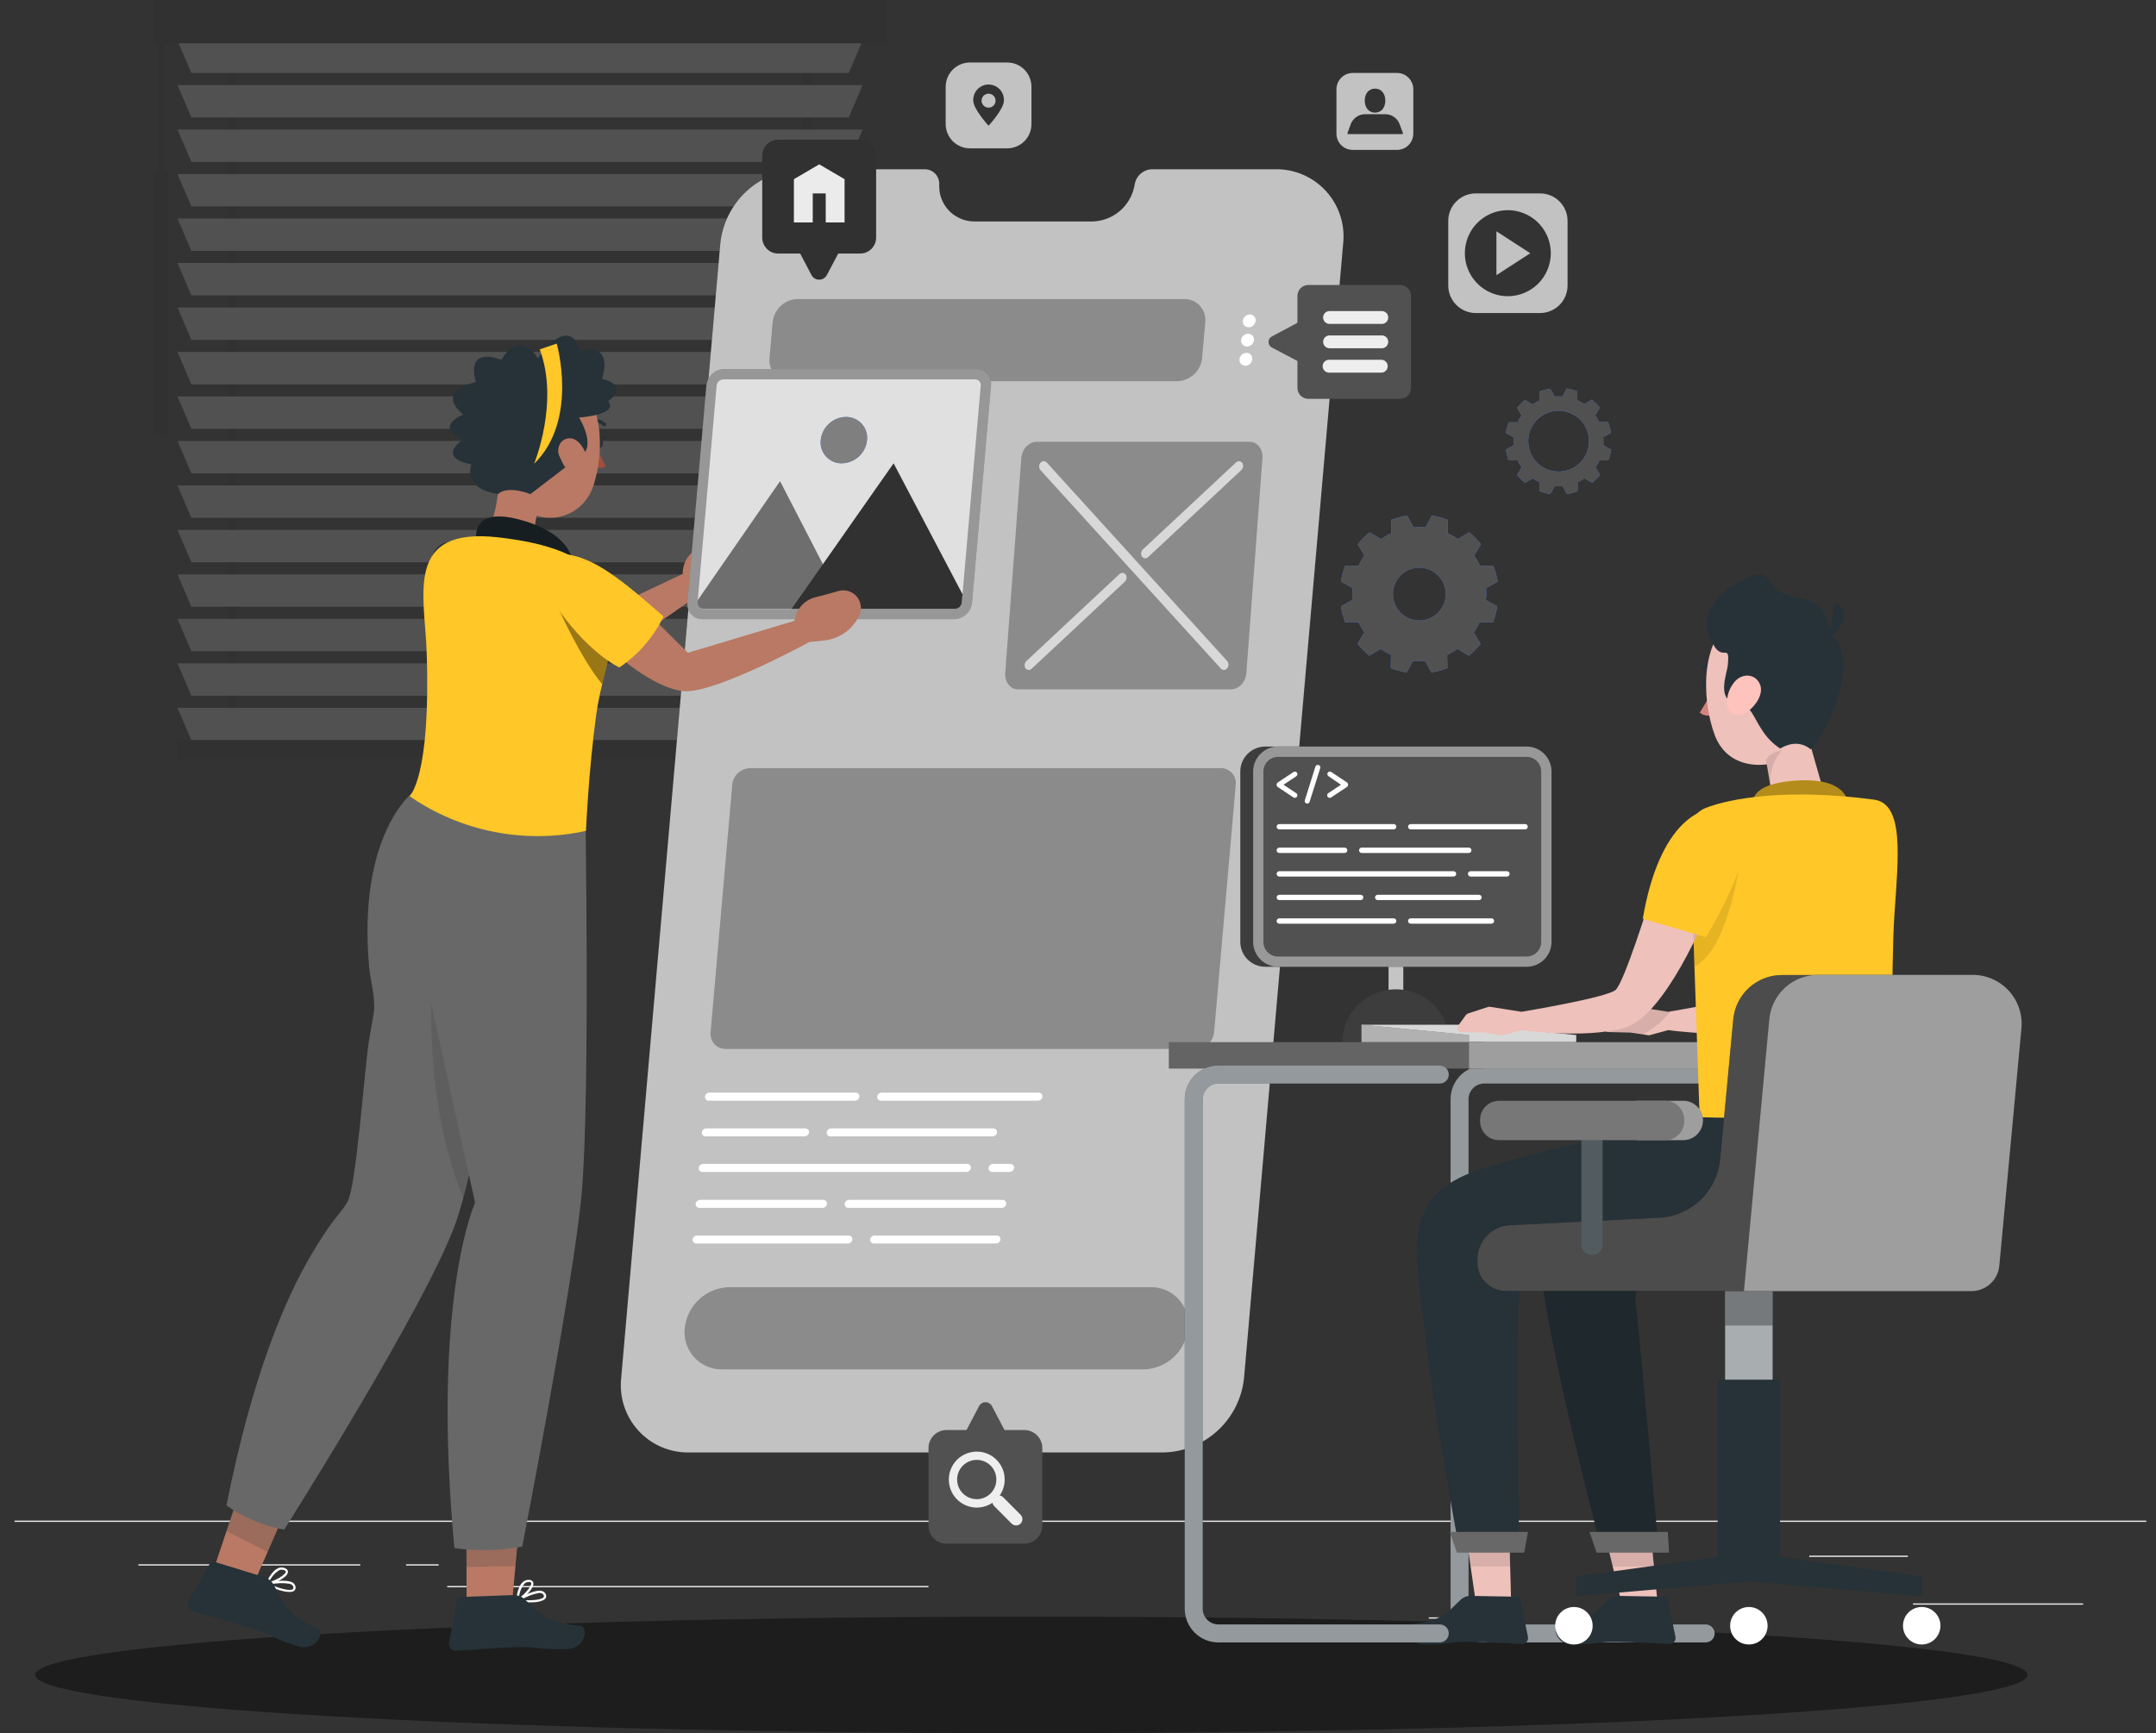 <svg xmlns="http://www.w3.org/2000/svg" width="444" height="357" viewBox="0 0 444 357" fill="none"><rect x="0" y="0" width="444" height="357" fill="#333333" stroke="none"/><path d="M428.992 330.28H393.953V330.544H428.992V330.28Z" fill="#EBEBEB"></path><path d="M303.43 333.154H294.236V333.417H303.43V333.154Z" fill="#EBEBEB"></path><path d="M392.892 320.44H372.588V320.704H392.892V320.44Z" fill="#EBEBEB"></path><path d="M74.197 322.219H28.5V322.482H74.197V322.219Z" fill="#EBEBEB"></path><path d="M90.323 322.219H83.621V322.482H90.323V322.219Z" fill="#EBEBEB"></path><path d="M191.206 326.698H92.098V326.962H191.206V326.698Z" fill="#EBEBEB"></path><path d="M442 313.227H3V313.491H442V313.227Z" fill="#EBEBEB"></path><path d="M48.777 5.682H46.87V154.382H48.777V5.682Z" fill="#313131"></path><path d="M167.325 5.682H165.417V154.382H167.325V5.682Z" fill="#313131"></path><path d="M174.784 15.036H39.411L36.558 8.358H177.637L174.784 15.036Z" fill="#515151"></path><path d="M174.784 24.2H39.411L36.558 17.522H177.637L174.784 24.2Z" fill="#515151"></path><path d="M174.784 33.357H39.411L36.558 26.687H177.637L174.784 33.357Z" fill="#515151"></path><path d="M174.784 42.521H39.411L36.558 35.852H177.637L174.784 42.521Z" fill="#515151"></path><path d="M174.784 51.686H39.411L36.558 45.008H177.637L174.784 51.686Z" fill="#515151"></path><path d="M174.784 60.85H39.411L36.558 54.173H177.637L174.784 60.85Z" fill="#515151"></path><path d="M174.784 70.015H39.411L36.558 63.337H177.637L174.784 70.015Z" fill="#515151"></path><path d="M174.784 79.171H39.411L36.558 72.502H177.637L174.784 79.171Z" fill="#515151"></path><path d="M174.784 88.336H39.411L36.558 81.666H177.637L174.784 88.336Z" fill="#515151"></path><path d="M174.784 97.501H39.411L36.558 90.831H177.637L174.784 97.501Z" fill="#515151"></path><path d="M174.784 106.665H39.411L36.558 99.987H177.637L174.784 106.665Z" fill="#515151"></path><path d="M174.784 115.83H39.411L36.558 109.152H177.637L174.784 115.83Z" fill="#515151"></path><path d="M174.784 124.986H39.411L36.558 118.317H177.637L174.784 124.986Z" fill="#515151"></path><path d="M174.784 134.151H39.411L36.558 127.481H177.637L174.784 134.151Z" fill="#515151"></path><path d="M174.784 143.315H39.411L36.558 136.646H177.637L174.784 143.315Z" fill="#515151"></path><path d="M174.784 152.48H39.411L36.558 145.802H177.637L174.784 152.48Z" fill="#515151"></path><path d="M177.646 152.48H36.558V156.292H177.646V152.48Z" fill="#313131"></path><path d="M182.563 0H31.64V8.901H182.563V0Z" fill="#313131"></path><path d="M33.186 89.579C32.778 89.579 32.387 89.417 32.098 89.128C31.81 88.84 31.648 88.448 31.648 88.04V36.164C31.648 35.962 31.688 35.762 31.765 35.575C31.842 35.388 31.956 35.218 32.098 35.075C32.241 34.932 32.411 34.819 32.597 34.742C32.784 34.664 32.984 34.624 33.186 34.624C33.388 34.624 33.588 34.664 33.774 34.742C33.961 34.819 34.13 34.932 34.273 35.075C34.416 35.218 34.529 35.388 34.606 35.575C34.684 35.762 34.724 35.962 34.724 36.164V88.04C34.724 88.448 34.562 88.84 34.273 89.128C33.985 89.417 33.594 89.579 33.186 89.579Z" fill="#313131"></path><path d="M33.737 7.114H32.627V37.943H33.737V7.114Z" fill="#313131"></path><path d="M212.398 357C325.689 357 417.529 351.629 417.529 345.003C417.529 338.377 325.689 333.006 212.398 333.006C99.107 333.006 7.266 338.377 7.266 345.003C7.266 351.629 99.107 357 212.398 357Z" fill="#1D1D1D"></path><path d="M262.626 34.863H237.248C236.423 34.88 235.627 35.173 234.988 35.695C234.349 36.217 233.902 36.939 233.721 37.745L233.556 38.569C233.117 40.541 232.029 42.309 230.466 43.587C228.903 44.865 226.956 45.581 224.938 45.617H200.819C198.905 45.661 197.052 44.944 195.665 43.623C194.277 42.302 193.47 40.485 193.418 38.569V37.745C193.394 36.963 193.063 36.221 192.496 35.681C191.93 35.142 191.173 34.848 190.392 34.863H165.031C160.856 34.932 156.851 36.532 153.774 39.359C150.698 42.186 148.764 46.044 148.337 50.203L127.927 283.839C127.713 285.793 127.917 287.77 128.525 289.638C129.133 291.506 130.132 293.224 131.455 294.676C132.777 296.128 134.393 297.281 136.195 298.059C137.998 298.837 139.945 299.222 141.907 299.188H239.534C243.705 299.111 247.703 297.507 250.773 294.679C253.843 291.851 255.771 287.995 256.195 283.839L276.605 50.203C276.819 48.251 276.615 46.274 276.007 44.406C275.399 42.538 274.4 40.821 273.078 39.37C271.755 37.919 270.139 36.766 268.337 35.989C266.534 35.212 264.587 34.828 262.626 34.863Z" fill="#313131"></path><path opacity="0.7" d="M262.626 34.863H237.248C236.423 34.88 235.627 35.173 234.988 35.695C234.349 36.217 233.902 36.939 233.721 37.745L233.556 38.569C233.117 40.541 232.029 42.309 230.466 43.587C228.903 44.865 226.956 45.581 224.938 45.617H200.819C198.905 45.661 197.052 44.944 195.665 43.623C194.277 42.302 193.47 40.485 193.418 38.569V37.745C193.394 36.963 193.063 36.221 192.496 35.681C191.93 35.142 191.173 34.848 190.392 34.863H165.031C160.856 34.932 156.851 36.532 153.774 39.359C150.698 42.186 148.764 46.044 148.337 50.203L127.927 283.839C127.713 285.793 127.917 287.77 128.525 289.638C129.133 291.506 130.132 293.224 131.455 294.676C132.777 296.128 134.393 297.281 136.195 298.059C137.998 298.837 139.945 299.222 141.907 299.188H239.534C243.705 299.111 247.703 297.507 250.773 294.679C253.843 291.851 255.771 287.995 256.195 283.839L276.605 50.203C276.819 48.251 276.615 46.274 276.007 44.406C275.399 42.538 274.4 40.821 273.078 39.37C271.755 37.919 270.139 36.766 268.337 35.989C266.534 35.212 264.587 34.828 262.626 34.863Z" fill="white"></path><path d="M253.534 142H209.648C209.279 142.007 208.913 141.922 208.574 141.751C208.234 141.58 207.93 141.326 207.681 141.007C207.432 140.688 207.244 140.31 207.129 139.9C207.014 139.489 206.975 139.054 207.015 138.625L210.324 94.376C210.404 93.46 210.768 92.612 211.347 91.99C211.926 91.368 212.68 91.016 213.465 91.001H257.351C257.721 90.992 258.087 91.076 258.427 91.247C258.767 91.418 259.071 91.671 259.321 91.99C259.57 92.31 259.758 92.688 259.872 93.099C259.987 93.51 260.025 93.946 259.984 94.376L256.675 138.625C256.597 139.54 256.233 140.39 255.654 141.013C255.075 141.635 254.32 141.986 253.534 142Z" fill="#8B8B8B"></path><path d="M235.472 282.078H148.724C147.641 282.096 146.566 281.883 145.572 281.453C144.578 281.023 143.686 280.387 142.956 279.585C142.227 278.784 141.676 277.836 141.34 276.805C141.005 275.773 140.892 274.683 141.01 273.605C141.246 271.308 142.314 269.178 144.013 267.618C145.712 266.058 147.924 265.176 150.229 265.14H236.952C238.035 265.121 239.109 265.332 240.103 265.761C241.098 266.19 241.989 266.826 242.719 267.627C243.449 268.428 244 269.375 244.336 270.406C244.671 271.436 244.784 272.527 244.666 273.605C244.433 275.898 243.369 278.027 241.675 279.588C239.981 281.149 237.774 282.035 235.472 282.078Z" fill="#8B8B8B"></path><path d="M242.396 78.521H162.802C162.195 78.531 161.592 78.412 161.034 78.172C160.475 77.931 159.975 77.574 159.565 77.125C159.155 76.675 158.845 76.144 158.656 75.565C158.467 74.987 158.403 74.375 158.469 73.77L159.118 66.359C159.249 65.071 159.847 63.875 160.798 62.998C161.75 62.121 162.99 61.623 164.283 61.6H243.876C244.485 61.589 245.089 61.708 245.648 61.95C246.206 62.191 246.708 62.548 247.118 62.999C247.528 63.449 247.837 63.982 248.026 64.561C248.214 65.141 248.277 65.753 248.21 66.359L247.561 73.77C247.428 75.057 246.83 76.251 245.878 77.126C244.927 78.001 243.688 78.498 242.396 78.521Z" fill="#8B8B8B"></path><path d="M258.58 66.096C258.545 66.454 258.381 66.787 258.117 67.031C257.853 67.276 257.508 67.415 257.149 67.421C256.979 67.425 256.811 67.392 256.655 67.325C256.499 67.258 256.359 67.158 256.244 67.032C256.13 66.907 256.044 66.758 255.991 66.597C255.939 66.435 255.921 66.264 255.94 66.096C255.976 65.736 256.143 65.403 256.408 65.159C256.673 64.914 257.019 64.776 257.379 64.77C257.548 64.766 257.717 64.799 257.872 64.866C258.028 64.933 258.167 65.033 258.281 65.159C258.395 65.284 258.48 65.433 258.532 65.595C258.583 65.756 258.6 65.927 258.58 66.096Z" fill="white"></path><path d="M258.234 70.056C258.198 70.413 258.033 70.744 257.769 70.987C257.505 71.23 257.162 71.368 256.804 71.374C256.635 71.377 256.467 71.344 256.312 71.278C256.156 71.211 256.017 71.112 255.903 70.988C255.788 70.863 255.702 70.716 255.649 70.555C255.596 70.395 255.577 70.225 255.595 70.056C255.631 69.697 255.797 69.364 256.063 69.12C256.328 68.875 256.674 68.737 257.034 68.731C257.203 68.728 257.37 68.762 257.525 68.83C257.68 68.897 257.819 68.997 257.933 69.122C258.046 69.248 258.132 69.396 258.184 69.557C258.236 69.718 258.253 69.888 258.234 70.056Z" fill="white"></path><path d="M257.889 74.009C257.855 74.367 257.69 74.7 257.426 74.945C257.162 75.189 256.818 75.328 256.458 75.334C256.289 75.338 256.12 75.305 255.964 75.238C255.808 75.171 255.668 75.071 255.554 74.946C255.44 74.82 255.353 74.672 255.301 74.51C255.248 74.349 255.231 74.178 255.249 74.009C255.286 73.65 255.452 73.316 255.717 73.072C255.983 72.828 256.328 72.689 256.689 72.683C256.858 72.681 257.025 72.715 257.18 72.782C257.335 72.85 257.474 72.949 257.587 73.075C257.701 73.2 257.787 73.348 257.839 73.509C257.891 73.67 257.908 73.841 257.889 74.009Z" fill="white"></path><path d="M246.286 216.064H149.448C149.011 216.072 148.578 215.986 148.177 215.812C147.776 215.639 147.417 215.382 147.123 215.059C146.829 214.736 146.607 214.353 146.472 213.938C146.337 213.522 146.291 213.082 146.339 212.647L150.796 161.637C150.889 160.713 151.317 159.856 151.999 159.227C152.681 158.599 153.57 158.243 154.497 158.228H251.376C251.813 158.219 252.246 158.304 252.646 158.476C253.047 158.649 253.407 158.905 253.701 159.227C253.995 159.55 254.217 159.932 254.353 160.347C254.488 160.763 254.533 161.202 254.485 161.637L250.028 212.647C249.933 213.578 249.499 214.441 248.808 215.071C248.118 215.701 247.22 216.055 246.286 216.064Z" fill="#8B8B8B"></path><path d="M176.092 226.719H145.937C145.831 226.721 145.726 226.7 145.629 226.658C145.532 226.617 145.445 226.555 145.374 226.477C145.302 226.399 145.248 226.307 145.215 226.207C145.181 226.107 145.169 226.001 145.18 225.896C145.204 225.671 145.309 225.464 145.476 225.312C145.643 225.16 145.859 225.075 146.085 225.072H176.231C176.338 225.069 176.443 225.089 176.541 225.13C176.639 225.172 176.727 225.233 176.799 225.311C176.872 225.389 176.927 225.481 176.961 225.582C176.995 225.683 177.007 225.79 176.996 225.896C176.972 226.12 176.867 226.328 176.7 226.479C176.533 226.631 176.317 226.716 176.092 226.719Z" fill="white"></path><path d="M213.771 226.719H181.404C181.298 226.721 181.194 226.7 181.097 226.658C181 226.617 180.913 226.555 180.841 226.477C180.77 226.4 180.716 226.308 180.682 226.207C180.649 226.107 180.637 226.001 180.647 225.896C180.671 225.672 180.777 225.464 180.943 225.312C181.11 225.16 181.327 225.075 181.552 225.072H213.919C214.024 225.071 214.129 225.091 214.226 225.133C214.323 225.175 214.41 225.236 214.482 225.314C214.553 225.392 214.607 225.484 214.641 225.584C214.674 225.684 214.686 225.791 214.675 225.896C214.651 226.12 214.546 226.328 214.379 226.479C214.213 226.631 213.996 226.716 213.771 226.719Z" fill="white"></path><path d="M165.697 234.081H145.295C145.189 234.082 145.085 234.062 144.988 234.02C144.891 233.978 144.804 233.916 144.732 233.839C144.661 233.761 144.607 233.669 144.573 233.569C144.54 233.468 144.528 233.362 144.538 233.257C144.564 233.034 144.67 232.827 144.836 232.675C145.003 232.524 145.218 232.438 145.443 232.434H165.853C165.959 232.432 166.064 232.453 166.161 232.494C166.259 232.536 166.346 232.598 166.418 232.675C166.49 232.753 166.545 232.845 166.58 232.945C166.614 233.045 166.627 233.152 166.618 233.257C166.59 233.483 166.481 233.691 166.312 233.842C166.143 233.994 165.924 234.078 165.697 234.081Z" fill="white"></path><path d="M204.421 234.08H171.009C170.904 234.082 170.799 234.061 170.702 234.02C170.605 233.978 170.518 233.916 170.447 233.839C170.375 233.761 170.321 233.669 170.288 233.569C170.254 233.468 170.242 233.362 170.253 233.257C170.279 233.033 170.384 232.827 170.551 232.675C170.717 232.524 170.933 232.438 171.157 232.434H204.569C204.674 232.433 204.778 232.455 204.874 232.497C204.971 232.539 205.057 232.601 205.128 232.678C205.2 232.756 205.254 232.847 205.288 232.947C205.322 233.047 205.334 233.152 205.325 233.257C205.299 233.481 205.194 233.687 205.027 233.839C204.861 233.99 204.645 234.076 204.421 234.08Z" fill="white"></path><path d="M199.026 241.401H144.653C144.548 241.403 144.443 241.382 144.346 241.34C144.249 241.298 144.162 241.237 144.091 241.159C144.019 241.081 143.965 240.989 143.932 240.889C143.898 240.789 143.886 240.683 143.897 240.577C143.921 240.353 144.026 240.146 144.193 239.994C144.36 239.842 144.576 239.757 144.801 239.754H199.174C199.28 239.752 199.384 239.773 199.481 239.815C199.578 239.856 199.665 239.918 199.737 239.996C199.808 240.074 199.862 240.166 199.896 240.266C199.929 240.366 199.941 240.472 199.931 240.577C199.907 240.802 199.801 241.009 199.634 241.161C199.468 241.313 199.251 241.398 199.026 241.401Z" fill="white"></path><path d="M207.932 241.401H204.347C204.241 241.403 204.136 241.382 204.039 241.34C203.943 241.298 203.855 241.237 203.784 241.159C203.713 241.081 203.658 240.989 203.625 240.889C203.592 240.789 203.58 240.683 203.59 240.577C203.614 240.353 203.72 240.146 203.886 239.994C204.053 239.842 204.269 239.757 204.495 239.754H208.08C208.186 239.752 208.29 239.773 208.387 239.815C208.484 239.856 208.571 239.918 208.643 239.996C208.714 240.074 208.768 240.166 208.802 240.266C208.835 240.366 208.847 240.472 208.837 240.577C208.812 240.802 208.707 241.009 208.54 241.161C208.374 241.313 208.157 241.398 207.932 241.401Z" fill="white"></path><path d="M169.398 248.811H144.012C143.907 248.813 143.802 248.792 143.705 248.751C143.608 248.709 143.521 248.647 143.45 248.57C143.378 248.492 143.324 248.4 143.29 248.3C143.257 248.199 143.245 248.093 143.256 247.988C143.28 247.764 143.385 247.556 143.552 247.404C143.718 247.253 143.935 247.167 144.16 247.165H169.546C169.651 247.163 169.756 247.184 169.853 247.225C169.95 247.267 170.037 247.329 170.108 247.407C170.18 247.484 170.234 247.576 170.267 247.677C170.301 247.777 170.313 247.883 170.302 247.988C170.278 248.212 170.173 248.42 170.006 248.572C169.839 248.723 169.623 248.809 169.398 248.811Z" fill="white"></path><path d="M206.321 248.811H174.718C174.612 248.814 174.506 248.795 174.408 248.753C174.31 248.712 174.222 248.651 174.15 248.573C174.078 248.495 174.023 248.402 173.989 248.302C173.955 248.201 173.943 248.094 173.953 247.988C173.978 247.764 174.083 247.556 174.25 247.404C174.416 247.253 174.633 247.167 174.858 247.165H206.469C206.574 247.163 206.679 247.184 206.776 247.225C206.873 247.267 206.96 247.329 207.031 247.407C207.103 247.484 207.157 247.576 207.19 247.677C207.224 247.777 207.236 247.883 207.225 247.988C207.201 248.212 207.096 248.42 206.929 248.572C206.762 248.723 206.546 248.809 206.321 248.811Z" fill="white"></path><path d="M174.628 256.148H143.379C143.273 256.15 143.169 256.129 143.072 256.087C142.975 256.046 142.888 255.984 142.816 255.906C142.745 255.828 142.691 255.736 142.657 255.636C142.624 255.536 142.612 255.43 142.622 255.325C142.646 255.1 142.752 254.893 142.919 254.741C143.085 254.589 143.302 254.504 143.527 254.501H174.776C174.881 254.5 174.986 254.52 175.083 254.562C175.18 254.604 175.267 254.665 175.338 254.743C175.41 254.821 175.464 254.913 175.497 255.013C175.531 255.113 175.543 255.22 175.532 255.325C175.508 255.549 175.403 255.757 175.236 255.908C175.069 256.06 174.853 256.145 174.628 256.148Z" fill="white"></path><path d="M205.128 256.148H179.948C179.842 256.151 179.736 256.131 179.638 256.09C179.54 256.049 179.452 255.987 179.38 255.909C179.308 255.831 179.253 255.739 179.219 255.638C179.185 255.537 179.173 255.431 179.183 255.325C179.208 255.1 179.313 254.893 179.48 254.741C179.646 254.589 179.863 254.504 180.088 254.501H205.268C205.374 254.498 205.48 254.518 205.578 254.559C205.676 254.601 205.764 254.662 205.836 254.74C205.908 254.818 205.963 254.91 205.997 255.011C206.031 255.112 206.043 255.219 206.033 255.325C206.008 255.549 205.903 255.757 205.736 255.908C205.57 256.06 205.353 256.145 205.128 256.148Z" fill="white"></path><path d="M252.729 137.641C252.569 137.851 252.343 137.979 252.101 137.998C251.859 138.016 251.62 137.923 251.437 137.739L214.265 96.832C214.095 96.635 214 96.369 214 96.091C214 95.814 214.095 95.547 214.265 95.351C214.428 95.144 214.654 95.019 214.895 95.002C215.137 94.985 215.375 95.078 215.557 95.261L252.729 136.168C252.815 136.264 252.883 136.378 252.93 136.505C252.976 136.631 253 136.767 253 136.905C253 137.042 252.976 137.178 252.93 137.305C252.883 137.431 252.815 137.546 252.729 137.641Z" fill="#D8D8D8"></path><path d="M211.177 137.639C211.034 137.414 210.974 137.134 211.01 136.858C211.046 136.583 211.175 136.335 211.369 136.167L230.532 118.263C230.622 118.171 230.727 118.101 230.841 118.056C230.955 118.012 231.075 117.993 231.196 118.002C231.316 118.011 231.433 118.048 231.541 118.109C231.649 118.171 231.745 118.256 231.823 118.361C231.966 118.586 232.026 118.866 231.99 119.142C231.954 119.417 231.825 119.665 231.631 119.833L212.468 137.737C212.378 137.829 212.273 137.899 212.159 137.944C212.045 137.988 211.925 138.007 211.804 137.998C211.684 137.989 211.567 137.952 211.459 137.891C211.351 137.829 211.255 137.744 211.177 137.639Z" fill="#D8D8D8"></path><path d="M235.174 114.648C235.033 114.42 234.974 114.139 235.01 113.863C235.046 113.587 235.174 113.337 235.367 113.166L254.536 95.263C254.626 95.172 254.73 95.102 254.844 95.057C254.957 95.012 255.077 94.994 255.197 95.002C255.317 95.01 255.434 95.046 255.542 95.106C255.65 95.166 255.746 95.25 255.826 95.353C255.967 95.58 256.026 95.861 255.99 96.137C255.954 96.413 255.826 96.663 255.633 96.834L236.464 114.737C236.374 114.828 236.27 114.898 236.156 114.943C236.043 114.988 235.923 115.006 235.803 114.998C235.683 114.99 235.566 114.955 235.458 114.894C235.35 114.834 235.254 114.75 235.174 114.648Z" fill="#D8D8D8"></path><path d="M287.731 15.027H278.603C278.161 15.024 277.722 15.109 277.312 15.276C276.902 15.443 276.529 15.69 276.215 16.003C275.901 16.315 275.652 16.686 275.481 17.096C275.311 17.505 275.224 17.944 275.224 18.387V27.527C275.224 28.416 275.576 29.268 276.204 29.897C276.832 30.525 277.683 30.878 278.571 30.878H287.698C288.587 30.878 289.439 30.525 290.068 29.897C290.697 29.269 291.051 28.416 291.054 27.527V18.387C291.054 17.502 290.705 16.652 290.083 16.023C289.46 15.394 288.615 15.036 287.731 15.027ZM283.167 18.255C284.549 18.255 285.289 19.375 285.289 20.726C285.289 22.076 284.549 23.196 283.167 23.196C281.786 23.196 281.054 22.076 281.054 20.726C281.054 19.375 281.802 18.255 283.167 18.255ZM288.677 27.617H277.691C277.647 27.619 277.604 27.611 277.565 27.594C277.525 27.577 277.489 27.551 277.46 27.519L278.159 25.592C278.383 24.986 278.786 24.463 279.316 24.093C279.845 23.724 280.475 23.526 281.12 23.525H285.281C285.926 23.524 286.556 23.722 287.086 24.092C287.615 24.462 288.019 24.985 288.241 25.592L288.948 27.519C288.915 27.558 288.873 27.588 288.826 27.608C288.779 27.628 288.728 27.637 288.677 27.634V27.617Z" fill="#313131"></path><path opacity="0.7" d="M287.731 15.027H278.603C278.161 15.024 277.722 15.109 277.312 15.276C276.902 15.443 276.529 15.69 276.215 16.003C275.901 16.315 275.652 16.686 275.481 17.096C275.311 17.505 275.224 17.944 275.224 18.387V27.527C275.224 28.416 275.576 29.268 276.204 29.897C276.832 30.525 277.683 30.878 278.571 30.878H287.698C288.587 30.878 289.439 30.525 290.068 29.897C290.697 29.269 291.051 28.416 291.054 27.527V18.387C291.054 17.502 290.705 16.652 290.083 16.023C289.46 15.394 288.615 15.036 287.731 15.027ZM283.167 18.255C284.549 18.255 285.289 19.375 285.289 20.726C285.289 22.076 284.549 23.196 283.167 23.196C281.786 23.196 281.054 22.076 281.054 20.726C281.054 19.375 281.802 18.255 283.167 18.255ZM288.677 27.617H277.691C277.647 27.619 277.604 27.611 277.565 27.594C277.525 27.577 277.489 27.551 277.46 27.519L278.159 25.592C278.383 24.986 278.786 24.463 279.316 24.093C279.845 23.724 280.475 23.526 281.12 23.525H285.281C285.926 23.524 286.556 23.722 287.086 24.092C287.615 24.462 288.019 24.985 288.241 25.592L288.948 27.519C288.915 27.558 288.873 27.588 288.826 27.608C288.779 27.628 288.728 27.637 288.677 27.634V27.617Z" fill="white"></path><path d="M207.422 12.87H199.75C198.425 12.87 197.155 13.396 196.217 14.333C195.28 15.27 194.752 16.542 194.75 17.868V25.559C194.752 26.885 195.28 28.156 196.217 29.093C197.155 30.03 198.425 30.557 199.75 30.557H207.422C208.746 30.557 210.016 30.03 210.952 29.093C211.888 28.156 212.414 26.884 212.414 25.559V17.868C212.414 16.542 211.888 15.271 210.952 14.334C210.016 13.396 208.746 12.87 207.422 12.87ZM203.582 25.904C203.582 25.904 200.432 22.471 200.432 20.733C200.41 20.305 200.476 19.877 200.624 19.475C200.773 19.073 201.002 18.705 201.297 18.394C201.592 18.083 201.947 17.836 202.34 17.667C202.734 17.497 203.158 17.41 203.586 17.41C204.014 17.41 204.438 17.497 204.832 17.667C205.225 17.836 205.58 18.083 205.875 18.394C206.17 18.705 206.399 19.073 206.547 19.475C206.696 19.877 206.761 20.305 206.74 20.733C206.74 22.471 203.582 25.904 203.582 25.904Z" fill="#313131"></path><path d="M203.582 19.293C203.297 19.293 203.019 19.378 202.782 19.536C202.545 19.695 202.36 19.92 202.252 20.184C202.143 20.448 202.115 20.738 202.171 21.018C202.228 21.298 202.365 21.554 202.567 21.756C202.77 21.957 203.027 22.093 203.306 22.148C203.586 22.203 203.876 22.173 204.139 22.063C204.401 21.952 204.626 21.766 204.783 21.528C204.94 21.29 205.023 21.011 205.021 20.726C205.019 20.345 204.866 19.98 204.597 19.712C204.327 19.443 203.962 19.293 203.582 19.293Z" fill="#313131"></path><g opacity="0.7"><path d="M207.422 12.87H199.75C198.425 12.87 197.155 13.396 196.217 14.333C195.28 15.27 194.752 16.542 194.75 17.868V25.559C194.752 26.885 195.28 28.156 196.217 29.093C197.155 30.03 198.425 30.557 199.75 30.557H207.422C208.746 30.557 210.016 30.03 210.952 29.093C211.888 28.156 212.414 26.884 212.414 25.559V17.868C212.414 16.542 211.888 15.271 210.952 14.334C210.016 13.396 208.746 12.87 207.422 12.87ZM203.582 25.904C203.582 25.904 200.432 22.471 200.432 20.733C200.41 20.305 200.476 19.877 200.624 19.475C200.773 19.073 201.002 18.705 201.297 18.394C201.592 18.083 201.947 17.836 202.34 17.667C202.734 17.497 203.158 17.41 203.586 17.41C204.014 17.41 204.438 17.497 204.832 17.667C205.225 17.836 205.58 18.083 205.875 18.394C206.17 18.705 206.399 19.073 206.547 19.475C206.696 19.877 206.761 20.305 206.74 20.733C206.74 22.471 203.582 25.904 203.582 25.904Z" fill="white"></path><path d="M203.582 19.293C203.297 19.293 203.018 19.377 202.781 19.536C202.544 19.695 202.36 19.92 202.251 20.184C202.143 20.448 202.115 20.738 202.171 21.018C202.227 21.297 202.365 21.554 202.567 21.755C202.769 21.956 203.026 22.093 203.306 22.148C203.586 22.202 203.875 22.173 204.138 22.062C204.401 21.952 204.625 21.766 204.782 21.528C204.939 21.29 205.022 21.011 205.021 20.725C205.019 20.345 204.866 19.98 204.596 19.712C204.327 19.443 203.962 19.293 203.582 19.293Z" fill="white"></path></g><path d="M308.167 56.684L315.14 52.163L308.167 47.643V56.684Z" fill="#313131"></path><path d="M317.163 39.837H303.866C302.371 39.848 300.941 40.451 299.889 41.514C298.836 42.577 298.247 44.013 298.249 45.51V58.808C298.249 60.312 298.845 61.753 299.906 62.817C300.966 63.881 302.405 64.48 303.907 64.482H317.163C318.664 64.48 320.103 63.881 321.164 62.817C322.225 61.753 322.82 60.312 322.82 58.808V45.51C322.821 44.766 322.676 44.028 322.392 43.34C322.108 42.651 321.692 42.026 321.166 41.499C320.641 40.972 320.017 40.554 319.33 40.269C318.643 39.984 317.906 39.837 317.163 39.837ZM310.518 61.015C308.768 61.015 307.058 60.495 305.602 59.522C304.147 58.548 303.013 57.165 302.343 55.546C301.674 53.927 301.499 52.145 301.84 50.427C302.181 48.708 303.024 47.129 304.262 45.89C305.499 44.651 307.076 43.807 308.792 43.465C310.508 43.124 312.288 43.299 313.904 43.97C315.521 44.64 316.903 45.776 317.875 47.233C318.848 48.69 319.367 50.403 319.367 52.155C319.367 53.319 319.137 54.472 318.692 55.548C318.247 56.623 317.595 57.6 316.772 58.423C315.95 59.246 314.973 59.898 313.899 60.343C312.824 60.788 311.673 61.016 310.51 61.015H310.518Z" fill="#313131"></path><g opacity="0.7"><path d="M308.167 56.684L315.14 52.163L308.167 47.643V56.684Z" fill="white"></path><path d="M317.163 39.837H303.866C302.371 39.848 300.941 40.451 299.889 41.514C298.836 42.577 298.247 44.013 298.249 45.51V58.808C298.249 60.312 298.845 61.753 299.906 62.817C300.966 63.881 302.405 64.48 303.907 64.482H317.163C318.664 64.48 320.103 63.881 321.164 62.817C322.225 61.753 322.82 60.312 322.82 58.808V45.51C322.821 44.766 322.676 44.028 322.392 43.34C322.108 42.651 321.692 42.026 321.166 41.499C320.641 40.972 320.017 40.554 319.33 40.269C318.643 39.984 317.906 39.837 317.163 39.837ZM310.518 61.015C308.768 61.015 307.058 60.495 305.602 59.522C304.147 58.548 303.013 57.165 302.343 55.546C301.674 53.927 301.499 52.145 301.84 50.427C302.181 48.708 303.024 47.129 304.262 45.89C305.499 44.651 307.076 43.807 308.792 43.465C310.508 43.124 312.288 43.299 313.904 43.97C315.521 44.64 316.903 45.776 317.875 47.233C318.848 48.69 319.367 50.403 319.367 52.155C319.367 53.319 319.137 54.472 318.692 55.548C318.247 56.623 317.595 57.6 316.772 58.423C315.95 59.246 314.973 59.898 313.899 60.343C312.824 60.788 311.673 61.016 310.51 61.015H310.518Z" fill="white"></path></g><path d="M330.197 90.872C330.197 90.592 330.197 90.329 330.156 90.049L331.76 89.159C331.636 88.402 331.435 87.66 331.159 86.945H329.342C329.107 86.453 328.832 85.983 328.52 85.536L329.457 83.972C328.972 83.364 328.42 82.811 327.812 82.325L326.25 83.264C325.805 82.946 325.331 82.671 324.836 82.44V80.612C324.121 80.339 323.379 80.14 322.623 80.019L321.793 81.658C321.522 81.658 321.25 81.658 320.971 81.658C320.691 81.658 320.42 81.658 320.148 81.658L319.26 80.061C318.501 80.18 317.757 80.379 317.04 80.654V82.481C316.547 82.712 316.076 82.988 315.634 83.305L314.063 82.366C313.459 82.857 312.908 83.409 312.418 84.013L313.356 85.578C313.041 86.022 312.765 86.493 312.533 86.986H310.708C310.431 87.7 310.232 88.443 310.116 89.201L311.711 90.09C311.711 90.362 311.67 90.625 311.67 90.913C311.67 91.201 311.67 91.457 311.711 91.737L310.116 92.626C310.232 93.384 310.431 94.126 310.708 94.841H312.533C312.763 95.337 313.039 95.811 313.356 96.257L312.418 97.822C312.908 98.426 313.459 98.978 314.063 99.469L315.634 98.522C316.076 98.839 316.547 99.115 317.04 99.345V101.173C317.757 101.448 318.501 101.646 319.26 101.766L320.148 100.169C320.411 100.169 320.683 100.169 320.971 100.169C321.258 100.169 321.513 100.169 321.793 100.169L322.681 101.766C323.437 101.645 324.178 101.447 324.893 101.173V99.345C325.389 99.115 325.862 98.839 326.308 98.522L327.87 99.469C328.478 98.983 329.029 98.43 329.515 97.822L328.577 96.257C328.891 95.809 329.166 95.336 329.399 94.841H331.217C331.493 94.125 331.694 93.383 331.817 92.626L330.214 91.737C330.181 91.416 330.197 91.144 330.197 90.872ZM320.979 97.138C319.741 97.138 318.531 96.771 317.502 96.082C316.473 95.394 315.671 94.415 315.197 93.27C314.724 92.125 314.6 90.865 314.841 89.65C315.083 88.434 315.679 87.318 316.554 86.441C317.429 85.565 318.544 84.968 319.758 84.726C320.972 84.485 322.23 84.609 323.374 85.083C324.517 85.557 325.494 86.36 326.182 87.391C326.87 88.421 327.237 89.633 327.237 90.872C327.237 91.695 327.075 92.51 326.76 93.27C326.446 94.03 325.985 94.721 325.404 95.303C324.823 95.885 324.133 96.346 323.374 96.661C322.614 96.976 321.801 97.138 320.979 97.138Z" fill="#407BFF"></path><path d="M330.197 90.872C330.197 90.592 330.197 90.329 330.156 90.049L331.76 89.159C331.636 88.402 331.435 87.66 331.159 86.945H329.342C329.107 86.453 328.832 85.983 328.52 85.536L329.457 83.972C328.972 83.364 328.42 82.811 327.812 82.325L326.25 83.264C325.805 82.946 325.331 82.671 324.836 82.44V80.612C324.121 80.339 323.379 80.14 322.623 80.019L321.793 81.658C321.522 81.658 321.25 81.658 320.971 81.658C320.691 81.658 320.42 81.658 320.148 81.658L319.26 80.061C318.501 80.18 317.757 80.379 317.04 80.654V82.481C316.547 82.712 316.076 82.988 315.634 83.305L314.063 82.366C313.459 82.857 312.908 83.409 312.418 84.013L313.356 85.578C313.041 86.022 312.765 86.493 312.533 86.986H310.708C310.431 87.7 310.232 88.443 310.116 89.201L311.711 90.09C311.711 90.362 311.67 90.625 311.67 90.913C311.67 91.201 311.67 91.457 311.711 91.737L310.116 92.626C310.232 93.384 310.431 94.126 310.708 94.841H312.533C312.763 95.337 313.039 95.811 313.356 96.257L312.418 97.822C312.908 98.426 313.459 98.978 314.063 99.469L315.634 98.522C316.076 98.839 316.547 99.115 317.04 99.345V101.173C317.757 101.448 318.501 101.646 319.26 101.766L320.148 100.169C320.411 100.169 320.683 100.169 320.971 100.169C321.258 100.169 321.513 100.169 321.793 100.169L322.681 101.766C323.437 101.645 324.178 101.447 324.893 101.173V99.345C325.389 99.115 325.862 98.839 326.308 98.522L327.87 99.469C328.478 98.983 329.029 98.43 329.515 97.822L328.577 96.257C328.891 95.809 329.166 95.336 329.399 94.841H331.217C331.493 94.125 331.694 93.383 331.817 92.626L330.214 91.737C330.181 91.416 330.197 91.144 330.197 90.872ZM320.979 97.138C319.741 97.138 318.531 96.771 317.502 96.082C316.473 95.394 315.671 94.415 315.197 93.27C314.724 92.125 314.6 90.865 314.841 89.65C315.083 88.434 315.679 87.318 316.554 86.441C317.429 85.565 318.544 84.968 319.758 84.726C320.972 84.485 322.23 84.609 323.374 85.083C324.517 85.557 325.494 86.36 326.182 87.391C326.87 88.421 327.237 89.633 327.237 90.872C327.237 91.695 327.075 92.51 326.76 93.27C326.446 94.03 325.985 94.721 325.404 95.303C324.823 95.885 324.133 96.346 323.374 96.661C322.614 96.976 321.801 97.138 320.979 97.138Z" fill="#515151"></path><path d="M306.094 122.368C306.094 121.956 306.094 121.544 306.037 121.149L308.422 119.815C308.244 118.689 307.946 117.584 307.534 116.521L304.803 116.563C304.461 115.823 304.054 115.115 303.586 114.446L304.984 112.108C304.267 111.2 303.453 110.371 302.558 109.638L300.223 111.046C299.556 110.575 298.849 110.165 298.11 109.819L298.159 107.085C297.096 106.676 295.994 106.378 294.87 106.196L293.546 108.592C293.138 108.552 292.729 108.533 292.32 108.534C291.914 108.533 291.508 108.552 291.103 108.592L289.779 106.196C288.655 106.378 287.553 106.676 286.49 107.085L286.539 109.819C285.799 110.163 285.092 110.574 284.426 111.046L282.033 109.654C281.142 110.392 280.329 111.22 279.607 112.124L280.98 114.43C280.511 115.098 280.1 115.806 279.755 116.546L277.033 116.505C276.617 117.567 276.319 118.671 276.145 119.799L278.53 121.133C278.53 121.536 278.472 121.956 278.472 122.351C278.472 122.746 278.472 123.175 278.53 123.57L276.145 124.896C276.318 126.023 276.616 127.128 277.033 128.189L279.755 128.148C280.099 128.887 280.509 129.592 280.98 130.256L279.574 132.603C280.296 133.507 281.109 134.335 282 135.073L284.344 133.665C285.01 134.137 285.717 134.548 286.457 134.892L286.408 137.626C287.471 138.035 288.573 138.333 289.697 138.515L291.021 136.119C291.426 136.159 291.832 136.178 292.238 136.176C292.647 136.178 293.056 136.159 293.463 136.119L294.787 138.515C295.911 138.333 297.014 138.035 298.077 137.626L298.027 134.892C298.767 134.546 299.474 134.135 300.141 133.665L302.476 135.073C303.371 134.339 304.184 133.511 304.902 132.603L303.504 130.256C303.973 129.592 304.38 128.886 304.721 128.148L307.451 128.189C307.865 127.126 308.162 126.022 308.339 124.896L305.955 123.57C306.07 123.183 306.094 122.779 306.094 122.368ZM292.296 127.81C291.221 127.81 290.17 127.491 289.276 126.893C288.382 126.295 287.685 125.445 287.274 124.451C286.862 123.456 286.755 122.362 286.964 121.306C287.174 120.25 287.692 119.28 288.452 118.519C289.212 117.758 290.181 117.239 291.235 117.029C292.29 116.819 293.383 116.927 294.376 117.339C295.369 117.751 296.218 118.449 296.815 119.344C297.413 120.239 297.731 121.291 297.731 122.368C297.731 123.811 297.159 125.196 296.139 126.216C295.12 127.237 293.737 127.81 292.296 127.81Z" fill="#407BFF"></path><path d="M306.094 122.368C306.094 121.956 306.094 121.544 306.037 121.149L308.422 119.815C308.244 118.689 307.946 117.584 307.534 116.521L304.803 116.563C304.461 115.823 304.054 115.115 303.586 114.446L304.984 112.108C304.267 111.2 303.453 110.371 302.558 109.638L300.223 111.046C299.556 110.575 298.849 110.165 298.11 109.819L298.159 107.085C297.096 106.676 295.994 106.378 294.87 106.196L293.546 108.592C293.138 108.552 292.729 108.533 292.32 108.534C291.914 108.533 291.508 108.552 291.103 108.592L289.779 106.196C288.655 106.378 287.553 106.676 286.49 107.085L286.539 109.819C285.799 110.163 285.092 110.574 284.426 111.046L282.033 109.654C281.142 110.392 280.329 111.22 279.607 112.124L280.98 114.43C280.511 115.098 280.1 115.806 279.755 116.546L277.033 116.505C276.617 117.567 276.319 118.671 276.145 119.799L278.53 121.133C278.53 121.536 278.472 121.956 278.472 122.351C278.472 122.746 278.472 123.175 278.53 123.57L276.145 124.896C276.318 126.023 276.616 127.128 277.033 128.189L279.755 128.148C280.099 128.887 280.509 129.592 280.98 130.256L279.574 132.603C280.296 133.507 281.109 134.335 282 135.073L284.344 133.665C285.01 134.137 285.717 134.548 286.457 134.892L286.408 137.626C287.471 138.035 288.573 138.333 289.697 138.515L291.021 136.119C291.426 136.159 291.832 136.178 292.238 136.176C292.647 136.178 293.056 136.159 293.463 136.119L294.787 138.515C295.911 138.333 297.014 138.035 298.077 137.626L298.027 134.892C298.767 134.546 299.474 134.135 300.141 133.665L302.476 135.073C303.371 134.339 304.184 133.511 304.902 132.603L303.504 130.256C303.973 129.592 304.38 128.886 304.721 128.148L307.451 128.189C307.865 127.126 308.162 126.022 308.339 124.896L305.955 123.57C306.07 123.183 306.094 122.779 306.094 122.368ZM292.296 127.81C291.221 127.81 290.17 127.491 289.276 126.893C288.382 126.295 287.685 125.445 287.274 124.451C286.862 123.456 286.755 122.362 286.964 121.306C287.174 120.25 287.692 119.28 288.452 118.519C289.212 117.758 290.181 117.239 291.235 117.029C292.29 116.819 293.383 116.927 294.376 117.339C295.369 117.751 296.218 118.449 296.815 119.344C297.413 120.239 297.731 121.291 297.731 122.368C297.731 123.811 297.159 125.196 296.139 126.216C295.12 127.237 293.737 127.81 292.296 127.81Z" fill="#515151"></path><path d="M267.19 60.941V66.491L261.919 69.307C261.712 69.416 261.539 69.579 261.418 69.78C261.298 69.98 261.234 70.209 261.234 70.443C261.234 70.677 261.298 70.906 261.418 71.107C261.539 71.307 261.712 71.471 261.919 71.579L267.19 74.363V79.912C267.19 80.208 267.248 80.5 267.361 80.773C267.473 81.046 267.639 81.293 267.847 81.502C268.056 81.711 268.303 81.876 268.576 81.989C268.848 82.102 269.14 82.16 269.435 82.16H288.348C288.643 82.16 288.934 82.102 289.206 81.989C289.478 81.876 289.725 81.71 289.933 81.501C290.141 81.293 290.305 81.045 290.417 80.772C290.529 80.499 290.586 80.207 290.585 79.912V60.974C290.589 60.68 290.536 60.388 290.428 60.114C290.319 59.841 290.158 59.592 289.953 59.38C289.749 59.169 289.505 59.001 289.235 58.884C288.965 58.768 288.675 58.706 288.381 58.701H269.468C269.17 58.696 268.875 58.75 268.599 58.86C268.323 58.97 268.071 59.134 267.859 59.343C267.647 59.551 267.479 59.8 267.364 60.074C267.249 60.349 267.19 60.643 267.19 60.941Z" fill="#515151"></path><g opacity="0.9"><path d="M273.703 66.721H284.459C284.641 66.736 284.824 66.712 284.997 66.652C285.169 66.592 285.327 66.497 285.462 66.373C285.596 66.249 285.703 66.099 285.776 65.931C285.849 65.763 285.887 65.583 285.887 65.4C285.887 65.217 285.849 65.036 285.776 64.868C285.703 64.701 285.596 64.55 285.462 64.426C285.327 64.302 285.169 64.207 284.997 64.147C284.824 64.087 284.641 64.064 284.459 64.078H273.703C273.371 64.104 273.061 64.255 272.835 64.5C272.608 64.745 272.483 65.066 272.483 65.4C272.483 65.733 272.608 66.055 272.835 66.299C273.061 66.544 273.371 66.695 273.703 66.721Z" fill="white"></path><path d="M284.459 69.093H273.703C273.371 69.119 273.061 69.27 272.835 69.515C272.608 69.76 272.483 70.081 272.483 70.414C272.483 70.748 272.608 71.069 272.835 71.314C273.061 71.559 273.371 71.71 273.703 71.736H284.459C284.641 71.75 284.824 71.727 284.997 71.667C285.169 71.607 285.327 71.512 285.462 71.388C285.596 71.264 285.703 71.113 285.776 70.946C285.849 70.778 285.887 70.597 285.887 70.414C285.887 70.231 285.849 70.05 285.776 69.883C285.703 69.715 285.596 69.565 285.462 69.441C285.327 69.317 285.169 69.222 284.997 69.162C284.824 69.102 284.641 69.078 284.459 69.093Z" fill="white"></path><path d="M284.459 74.107H273.702C273.351 74.107 273.014 74.247 272.766 74.496C272.518 74.744 272.378 75.081 272.378 75.433C272.378 75.784 272.518 76.122 272.766 76.37C273.014 76.619 273.351 76.759 273.702 76.759H284.459C284.81 76.759 285.146 76.619 285.395 76.37C285.643 76.122 285.782 75.784 285.782 75.433C285.782 75.081 285.643 74.744 285.395 74.496C285.146 74.247 284.81 74.107 284.459 74.107Z" fill="white"></path></g><path d="M160.262 52.229H164.784L167.112 56.651C167.264 56.941 167.492 57.183 167.771 57.352C168.051 57.522 168.372 57.611 168.699 57.611C169.025 57.611 169.346 57.522 169.626 57.352C169.906 57.183 170.134 56.941 170.286 56.651L172.621 52.229H177.136C178.008 52.229 178.845 51.882 179.462 51.264C180.079 50.647 180.425 49.809 180.425 48.935V32.064C180.425 31.19 180.079 30.352 179.462 29.735C178.845 29.117 178.008 28.77 177.136 28.77H160.262C159.389 28.77 158.552 29.117 157.936 29.735C157.319 30.352 156.972 31.19 156.972 32.064V48.968C156.981 49.836 157.331 50.666 157.947 51.276C158.563 51.887 159.395 52.229 160.262 52.229Z" fill="#313131"></path><path opacity="0.9" d="M168.707 33.851L163.493 36.906V45.823H167.375V39.837H170.047V45.823H173.929V36.906L168.707 33.851Z" fill="white"></path><path d="M210.942 294.569H206.871L204.273 289.628C204.145 289.389 203.955 289.189 203.722 289.049C203.49 288.91 203.224 288.836 202.953 288.836C202.682 288.836 202.416 288.91 202.183 289.049C201.951 289.189 201.761 289.389 201.633 289.628L199.034 294.569H194.923C194.435 294.569 193.952 294.665 193.501 294.852C193.051 295.039 192.642 295.314 192.297 295.659C191.953 296.005 191.68 296.415 191.494 296.867C191.308 297.318 191.213 297.802 191.214 298.291V314.281C191.216 314.771 191.315 315.256 191.505 315.707C191.695 316.158 191.972 316.568 192.32 316.911C192.669 317.255 193.082 317.526 193.536 317.709C193.989 317.892 194.475 317.984 194.964 317.978H210.942C211.429 317.978 211.912 317.882 212.363 317.695C212.813 317.508 213.223 317.234 213.567 316.888C213.912 316.542 214.185 316.132 214.37 315.68C214.556 315.229 214.652 314.745 214.65 314.257V298.291C214.652 297.802 214.556 297.318 214.37 296.867C214.185 296.415 213.912 296.005 213.567 295.659C213.223 295.314 212.813 295.039 212.363 294.852C211.912 294.665 211.429 294.569 210.942 294.569Z" fill="#515151"></path><path opacity="0.9" d="M205.21 300.687C204.436 299.917 203.459 299.383 202.393 299.149C201.327 298.914 200.217 298.987 199.191 299.36C198.165 299.733 197.266 300.39 196.599 301.254C195.932 302.119 195.525 303.156 195.424 304.244C195.323 305.332 195.533 306.427 196.029 307.4C196.526 308.373 197.288 309.185 198.228 309.74C199.167 310.296 200.245 310.573 201.336 310.539C202.427 310.504 203.485 310.16 204.388 309.547C204.432 309.812 204.559 310.057 204.75 310.247L208.335 313.845C208.58 314.086 208.909 314.221 209.252 314.221C209.595 314.221 209.925 314.086 210.169 313.845C210.29 313.725 210.386 313.582 210.452 313.424C210.517 313.267 210.551 313.097 210.551 312.927C210.551 312.756 210.517 312.587 210.452 312.429C210.386 312.272 210.29 312.129 210.169 312.009L206.584 308.41C206.39 308.223 206.143 308.099 205.877 308.056C206.647 306.945 207.002 305.598 206.88 304.25C206.759 302.903 206.167 301.642 205.21 300.687ZM203.993 307.645C203.426 308.206 202.705 308.587 201.921 308.74C201.138 308.892 200.327 308.809 199.59 308.501C198.854 308.193 198.225 307.673 197.782 307.008C197.34 306.343 197.104 305.562 197.104 304.763C197.104 303.963 197.34 303.182 197.782 302.517C198.225 301.852 198.854 301.333 199.59 301.025C200.327 300.716 201.138 300.633 201.921 300.786C202.705 300.938 203.426 301.319 203.993 301.881C204.371 302.258 204.671 302.707 204.875 303.201C205.08 303.695 205.185 304.224 205.185 304.758C205.185 305.293 205.08 305.822 204.875 306.316C204.671 306.81 204.371 307.259 203.993 307.636V307.645Z" fill="white"></path><path d="M381.798 188.035C381.798 188.035 373.172 209.444 364.735 211.75C356.298 214.055 343.56 212.186 343.56 212.186L339.621 213.265L335.764 212.688H335.633L331.274 212.589C331.115 212.606 330.954 212.576 330.811 212.502C330.668 212.428 330.551 212.314 330.472 212.174C330.393 212.034 330.357 211.874 330.368 211.714C330.379 211.553 330.437 211.4 330.534 211.272L332.097 209.115C332.226 208.94 332.408 208.811 332.615 208.744L336.726 207.41C336.891 207.373 337.063 207.373 337.228 207.41L343.56 208.415C343.56 208.415 361.183 205.525 362.975 203.894C364.768 202.264 370.072 185.145 370.072 185.145L381.798 188.035Z" fill="#EEC1BB"></path><path opacity="0.1" d="M344.004 208.299L343.593 208.365L337.261 207.361C337.095 207.324 336.924 207.324 336.759 207.361L332.647 208.695C332.44 208.761 332.259 208.891 332.129 209.065L330.567 211.223C330.47 211.35 330.412 211.504 330.401 211.664C330.39 211.825 330.426 211.985 330.505 212.125C330.583 212.265 330.701 212.379 330.844 212.453C330.986 212.526 331.147 212.557 331.307 212.54L335.665 212.639H335.797L338.387 213.026C340.588 211.889 342.507 210.275 344.004 208.299Z" fill="black"></path><path d="M387.004 166.84C380.738 164.782 371.922 169.5 368.551 189.246L381.552 193.05C381.552 193.05 395.959 169.764 387.004 166.84Z" fill="#407BFF"></path><path d="M350.566 141.035C350.566 141.685 350.911 142.212 351.339 142.204C351.767 142.196 352.161 141.644 352.104 141.018C352.046 140.392 351.75 139.841 351.331 139.849C350.911 139.857 350.558 140.392 350.566 141.035Z" fill="#263238"></path><path d="M353.132 141.677L350.056 146.774C350.056 146.774 351.117 147.984 353.428 147.095L353.132 141.677Z" fill="#D4827D"></path><path d="M353.707 136.967C353.671 137.011 353.624 137.045 353.571 137.065C353.517 137.085 353.46 137.091 353.403 137.082C352.987 137.01 352.56 137.038 352.156 137.164C351.753 137.29 351.386 137.511 351.084 137.807C351.053 137.838 351.016 137.863 350.975 137.88C350.934 137.897 350.89 137.906 350.846 137.906C350.801 137.906 350.758 137.897 350.717 137.88C350.676 137.863 350.639 137.838 350.607 137.807C350.546 137.742 350.512 137.657 350.512 137.568C350.512 137.479 350.546 137.394 350.607 137.329C350.98 136.943 351.442 136.654 351.953 136.487C352.463 136.321 353.006 136.282 353.535 136.374C353.624 136.388 353.703 136.437 353.757 136.509C353.811 136.581 353.834 136.672 353.823 136.761C353.81 136.841 353.769 136.914 353.707 136.967Z" fill="#263238"></path><path d="M375.458 136.415C375.935 145.028 376.33 148.668 372.531 153.567C366.47 158.812 356.142 159.652 353.099 151.344C350.361 143.875 350.032 131.08 357.992 126.641C359.744 125.668 361.716 125.158 363.72 125.161C365.724 125.164 367.694 125.679 369.443 126.658C371.193 127.637 372.663 129.047 373.716 130.755C374.769 132.462 375.369 134.411 375.458 136.415Z" fill="#EEC1BB"></path><path d="M363.469 155.271L365.648 168.026L376.272 165.564L372.556 152.546L363.469 155.271Z" fill="#EEC1BB"></path><path d="M355.813 137.049C356.356 131.458 354.431 137.873 351.841 130.536C349.251 123.199 361.462 117.155 363.411 118.531C365.36 119.906 364.234 122.022 370.705 123.208C377.177 124.393 376.881 130.676 376.881 130.676C376.881 130.676 380.598 132.405 379.274 140.392C378.295 145.497 376.116 150.296 372.917 154.39C372.917 154.39 370.45 151.862 366.61 154.193C365.088 153.193 363.801 151.876 362.836 150.331C361.092 147.721 360.558 145.25 358.173 145.036C353.181 144.616 355.64 138.885 355.813 137.049Z" fill="#263238"></path><path d="M376.19 131.664C376.19 131.664 381.462 128.42 379.134 125.019C376.807 121.618 377.926 128.749 376.19 131.664Z" fill="#263238"></path><path d="M357.342 140.302C356.757 140.95 356.307 141.708 356.018 142.532C355.728 143.357 355.605 144.23 355.656 145.102C355.804 147.433 358.123 147.844 359.891 146.576C361.536 145.415 363.386 142.821 362.358 140.771C361.33 138.721 358.798 138.713 357.342 140.302Z" fill="#FFC3BD"></path><path opacity="0.1" d="M363.674 156.465L364.538 161.529C364.488 156.902 366.931 154.613 366.931 154.613C364.447 154.983 363.674 156.465 363.674 156.465Z" fill="black"></path><path d="M288.989 189.402H285.955V207.344H288.989V189.402Z" fill="#3D3D3D"></path><path opacity="0.7" d="M288.989 189.402H285.955V207.344H288.989V189.402Z" fill="white"></path><path d="M268.119 153.781H260.553C259.193 153.783 257.889 154.325 256.927 155.288C255.965 156.251 255.424 157.557 255.422 158.919V194.005C255.422 195.368 255.962 196.674 256.925 197.638C257.887 198.602 259.192 199.143 260.553 199.143H268.119V153.781Z" fill="#3D3D3D"></path><path d="M314.383 153.781H263.201C260.367 153.781 258.07 156.081 258.07 158.919V194.005C258.07 196.843 260.367 199.143 263.201 199.143H314.383C317.217 199.143 319.515 196.843 319.515 194.005V158.919C319.515 156.081 317.217 153.781 314.383 153.781Z" fill="#313131"></path><path opacity="0.5" d="M314.383 153.781H263.201C260.367 153.781 258.07 156.081 258.07 158.919V194.005C258.07 196.843 260.367 199.143 263.201 199.143H314.383C317.217 199.143 319.515 196.843 319.515 194.005V158.919C319.515 156.081 317.217 153.781 314.383 153.781Z" fill="white"></path><path d="M314.375 155.906H263.201C261.534 155.906 260.183 157.258 260.183 158.927V194.013C260.183 195.682 261.534 197.035 263.201 197.035H314.375C316.042 197.035 317.393 195.682 317.393 194.013V158.927C317.393 157.258 316.042 155.906 314.375 155.906Z" fill="#515151"></path><path d="M276.416 214.854C276.416 211.919 277.58 209.104 279.653 207.028C281.726 204.953 284.537 203.787 287.468 203.787C290.399 203.787 293.211 204.953 295.283 207.028C297.356 209.104 298.52 211.919 298.52 214.854H276.416Z" fill="#3D3D3D"></path><path d="M302.509 211.083H280.404V214.673H324.605V213.199L302.509 211.083Z" fill="#3D3D3D"></path><path opacity="0.8" d="M302.509 211.083H280.404V214.673H324.605V213.199L302.509 211.083Z" fill="white"></path><path d="M302.509 214.673H280.404V211.083L302.509 213.199V214.673Z" fill="#3D3D3D"></path><path opacity="0.6" d="M302.509 214.673H280.404V211.083L302.509 213.199V214.673Z" fill="white"></path><path d="M351.232 338.317H305.65C303.814 338.317 302.053 337.586 300.754 336.286C299.456 334.986 298.726 333.222 298.726 331.384V226.423C298.726 224.584 299.456 222.821 300.754 221.52C302.053 220.22 303.814 219.49 305.65 219.49H351.249C351.74 219.49 352.212 219.685 352.56 220.032C352.908 220.379 353.105 220.85 353.107 221.342C353.105 221.835 352.908 222.306 352.56 222.653C352.212 223 351.74 223.195 351.249 223.195H305.65C304.796 223.197 303.977 223.538 303.373 224.143C302.769 224.748 302.429 225.567 302.427 226.423V331.384C302.429 332.239 302.769 333.059 303.373 333.664C303.977 334.269 304.796 334.609 305.65 334.611H351.249C351.492 334.61 351.734 334.657 351.959 334.75C352.185 334.843 352.39 334.979 352.562 335.151C352.735 335.323 352.872 335.528 352.965 335.753C353.059 335.979 353.107 336.22 353.107 336.464C353.106 336.709 353.057 336.952 352.962 337.178C352.867 337.403 352.728 337.608 352.554 337.781C352.38 337.953 352.173 338.089 351.947 338.181C351.72 338.273 351.477 338.319 351.232 338.317Z" fill="#263238"></path><g opacity="0.5"><path d="M351.232 338.317H305.65C303.814 338.317 302.053 337.586 300.754 336.286C299.456 334.986 298.726 333.222 298.726 331.384V226.423C298.726 224.584 299.456 222.821 300.754 221.52C302.053 220.22 303.814 219.49 305.65 219.49H351.249C351.74 219.49 352.212 219.685 352.56 220.032C352.908 220.379 353.105 220.85 353.107 221.342C353.105 221.835 352.908 222.306 352.56 222.653C352.212 223 351.74 223.195 351.249 223.195H305.65C304.796 223.197 303.977 223.538 303.373 224.143C302.769 224.748 302.429 225.567 302.427 226.423V331.384C302.429 332.239 302.769 333.059 303.373 333.664C303.977 334.269 304.796 334.609 305.65 334.611H351.249C351.492 334.61 351.734 334.657 351.959 334.75C352.185 334.843 352.39 334.979 352.562 335.151C352.735 335.323 352.872 335.528 352.965 335.753C353.059 335.979 353.107 336.22 353.107 336.464C353.106 336.709 353.057 336.952 352.962 337.178C352.867 337.403 352.728 337.608 352.554 337.781C352.38 337.953 352.173 338.089 351.947 338.181C351.72 338.273 351.477 338.319 351.232 338.317Z" fill="white"></path></g><path d="M305.453 214.673H240.719V220.107H305.453V214.673Z" fill="#3D3D3D"></path><path opacity="0.2" d="M305.453 214.673H240.719V220.107H305.453V214.673Z" fill="white"></path><path d="M357.72 214.673H302.509V220.107H357.72V214.673Z" fill="#3D3D3D"></path><path opacity="0.5" d="M357.72 214.673H302.509V220.107H357.72V214.673Z" fill="white"></path><path d="M338.355 299.814L341.414 330.758H334.087L326.76 300.612L338.355 299.814Z" fill="#EEC1BB"></path><path d="M333.404 328.74L342.746 328.897C342.916 328.901 343.081 328.962 343.212 329.071C343.343 329.18 343.434 329.331 343.469 329.498L345.032 337.139C345.065 337.3 345.067 337.467 345.036 337.628C345.006 337.79 344.944 337.944 344.854 338.082C344.764 338.22 344.647 338.338 344.511 338.431C344.375 338.523 344.222 338.588 344.061 338.621C343.974 338.63 343.886 338.63 343.798 338.621C340.435 338.506 337.442 338.275 333.248 338.21C328.314 338.127 329.547 338.737 323.725 338.72C320.222 338.72 319.613 334.71 321.135 334.537C327.952 333.796 328.692 331.754 331.365 329.358C331.943 328.904 332.671 328.684 333.404 328.74Z" fill="#263238"></path><path opacity="0.1" d="M340.616 322.68L338.355 299.814L326.76 300.612L332.13 322.68H340.616Z" fill="black"></path><path d="M388.492 228.44L358.452 229.519C358.452 229.519 318.043 243.657 316.908 254.575C315.749 265.782 329.334 317.278 329.334 317.278H341.405C341.405 317.278 338.075 279.484 336.8 267.874C335.526 256.263 378.896 260.133 386.428 250.269C393.361 241.228 388.492 228.44 388.492 228.44Z" fill="#263238"></path><path opacity="0.2" d="M388.492 228.44L358.452 229.519C358.452 229.519 318.043 243.657 316.908 254.575C315.749 265.782 329.334 317.278 329.334 317.278H341.405C341.405 317.278 338.075 279.484 336.8 267.874C335.526 256.263 378.896 260.133 386.428 250.269C393.361 241.228 388.492 228.44 388.492 228.44Z" fill="black"></path><path d="M343.461 315.549L343.724 319.823H328.807L327.335 315.549H343.461Z" fill="#686868"></path><path d="M310.42 301.28L311.217 330.758H304.022L299.762 301.28H310.42Z" fill="#EEC1BB"></path><path d="M303.027 328.74L312.369 328.897C312.54 328.899 312.705 328.96 312.837 329.069C312.968 329.179 313.059 329.33 313.092 329.498L314.655 337.139C314.723 337.463 314.66 337.802 314.48 338.079C314.299 338.357 314.016 338.552 313.693 338.621H313.43C310.058 338.506 307.065 338.275 302.871 338.21C297.937 338.127 299.17 338.737 293.348 338.72C289.845 338.72 289.236 334.71 290.758 334.537C297.575 333.796 298.315 331.754 300.988 329.358C301.567 328.904 302.294 328.684 303.027 328.74Z" fill="#263238"></path><path opacity="0.1" d="M310.995 322.655L310.42 301.247H299.729L302.821 322.655C305.173 322.68 308.364 322.672 310.995 322.655Z" fill="black"></path><path d="M375.434 230.927C375.434 230.927 377.901 253.785 354.694 254.847C331.488 255.909 313.347 258.585 312.813 266.861C312.278 275.136 312.813 317.287 312.813 317.287H300.19C300.19 317.287 295.256 290.633 293.364 274.107C291.506 258.05 288.11 246.415 304.556 240.981C322.039 235.217 353.124 229.856 353.124 229.856L375.549 228.44L375.434 230.927Z" fill="#263238"></path><path d="M314.679 315.549L313.882 319.823H300.025L298.562 315.549H314.679Z" fill="#686868"></path><path d="M380.483 165.342C380.483 165.342 380.483 160.179 370.08 160.78C359.036 161.414 361.117 166.355 361.117 166.355L380.483 165.342Z" fill="#FFC727"></path><path opacity="0.3" d="M380.483 165.342C380.483 165.342 380.483 160.179 370.08 160.78C359.036 161.414 361.117 166.355 361.117 166.355L380.483 165.342Z" fill="black"></path><path d="M390.129 188.43C389.43 198.608 389.668 229.239 389.668 229.239C389.668 229.239 367.465 230.696 350.015 230.128L347.992 171.213C347.994 170.175 348.309 169.162 348.896 168.307C349.483 167.452 350.315 166.794 351.282 166.42C356.216 164.502 367.786 162.303 385.894 164.708C392.168 165.531 390.951 176.4 390.129 188.43Z" fill="#FFC727"></path><path d="M351.561 188.035C351.561 188.035 342.927 209.444 334.489 211.75C326.052 214.055 313.314 212.186 313.314 212.186L309.383 213.265L305.527 212.688H305.387L301.029 212.589C300.869 212.606 300.708 212.576 300.565 212.502C300.423 212.428 300.305 212.314 300.226 212.174C300.148 212.034 300.112 211.874 300.123 211.714C300.134 211.553 300.191 211.4 300.288 211.272L301.859 209.115C301.987 208.942 302.165 208.813 302.369 208.744L306.481 207.41C306.649 207.373 306.823 207.373 306.99 207.41L313.322 208.415C313.322 208.415 330.937 205.525 332.73 203.894C334.522 202.264 339.835 185.145 339.835 185.145L351.561 188.035Z" fill="#EEC1BB"></path><path opacity="0.1" d="M351.331 178.08C351.331 178.08 349.999 179.677 348.362 181.991L348.946 199.044C355.434 196.179 357.992 179.455 357.992 179.455L353.782 176.466L351.331 178.08Z" fill="black"></path><path d="M356.758 166.84C350.5 164.782 341.685 169.5 338.305 189.246L351.315 193.05C351.315 193.05 365.681 169.764 356.758 166.84Z" fill="#FFC727"></path><path d="M365.048 265.947H355.262V294.667H365.048V265.947Z" fill="#263238"></path><path opacity="0.6" d="M365.048 265.947H355.262V294.667H365.048V265.947Z" fill="white"></path><path d="M366.569 320.696V284.194H353.74V320.696L324.547 324.747V328.798L360.154 325.76L395.753 328.798V324.747L366.569 320.696Z" fill="#263238"></path><path d="M324.128 338.745C326.258 338.745 327.985 337.016 327.985 334.883C327.985 332.75 326.258 331.021 324.128 331.021C321.998 331.021 320.271 332.75 320.271 334.883C320.271 337.016 321.998 338.745 324.128 338.745Z" fill="white"></path><path d="M395.753 338.745C397.883 338.745 399.61 337.016 399.61 334.883C399.61 332.75 397.883 331.021 395.753 331.021C393.623 331.021 391.896 332.75 391.896 334.883C391.896 337.016 393.623 338.745 395.753 338.745Z" fill="white"></path><path d="M360.155 338.745C362.285 338.745 364.011 337.016 364.011 334.883C364.011 332.75 362.285 331.021 360.155 331.021C358.025 331.021 356.298 332.75 356.298 334.883C356.298 337.016 358.025 338.745 360.155 338.745Z" fill="white"></path><path opacity="0.3" d="M365.048 265.947H355.262V273.045H365.048V265.947Z" fill="black"></path><path d="M398.845 200.847H366.955C364.448 200.847 362.032 201.784 360.179 203.475C358.326 205.165 357.171 207.488 356.939 209.987L354.242 238.807C353.946 241.985 352.516 244.951 350.214 247.16C347.913 249.369 344.894 250.675 341.709 250.837L310.938 252.393C309.136 252.484 307.439 253.265 306.196 254.573C304.953 255.882 304.26 257.619 304.26 259.425V260.076C304.259 260.842 304.409 261.601 304.701 262.309C304.993 263.017 305.422 263.661 305.963 264.203C306.503 264.745 307.146 265.176 307.852 265.469C308.559 265.763 309.317 265.914 310.082 265.914H403.829L408.878 211.824C409.002 210.429 408.835 209.024 408.388 207.698C407.94 206.372 407.221 205.154 406.277 204.121C405.334 203.089 404.185 202.264 402.906 201.701C401.626 201.137 400.243 200.846 398.845 200.847Z" fill="black"></path><path opacity="0.3" d="M398.845 200.847H366.955C364.448 200.847 362.032 201.784 360.179 203.475C358.326 205.165 357.171 207.488 356.939 209.987L354.242 238.807C353.946 241.985 352.516 244.951 350.214 247.16C347.913 249.369 344.894 250.675 341.709 250.837L310.938 252.393C309.136 252.484 307.439 253.265 306.196 254.573C304.953 255.882 304.26 257.619 304.26 259.425V260.076C304.259 260.842 304.409 261.601 304.701 262.309C304.993 263.017 305.422 263.661 305.963 264.203C306.503 264.745 307.146 265.176 307.852 265.469C308.559 265.763 309.317 265.914 310.082 265.914H403.829L408.878 211.824C409.002 210.429 408.835 209.024 408.388 207.698C407.94 206.372 407.221 205.154 406.277 204.121C405.334 203.089 404.185 202.264 402.906 201.701C401.626 201.137 400.243 200.846 398.845 200.847Z" fill="white"></path><path d="M325.649 233.397H330.041V256.395C330.041 256.956 329.818 257.495 329.422 257.892C329.025 258.288 328.488 258.511 327.927 258.511H327.771C327.211 258.511 326.673 258.288 326.277 257.892C325.88 257.495 325.658 256.956 325.658 256.395V233.397H325.649Z" fill="#263238"></path><path opacity="0.2" d="M325.649 233.397H330.041V256.395C330.041 256.956 329.818 257.495 329.422 257.892C329.025 258.288 328.488 258.511 327.927 258.511H327.771C327.211 258.511 326.673 258.288 326.277 257.892C325.88 257.495 325.658 256.956 325.658 256.395V233.397H325.649Z" fill="white"></path><path d="M346.824 226.744H337.039V234.855H346.824C347.867 234.807 348.851 234.36 349.572 233.604C350.293 232.849 350.696 231.844 350.696 230.799C350.696 229.754 350.293 228.749 349.572 227.994C348.851 227.239 347.867 226.791 346.824 226.744Z" fill="#3D3D3D"></path><path opacity="0.5" d="M346.824 226.744H337.039V234.855H346.824C347.867 234.807 348.851 234.36 349.572 233.604C350.293 232.849 350.696 231.844 350.696 230.799C350.696 229.754 350.293 228.749 349.572 227.994C348.851 227.239 347.867 226.791 346.824 226.744Z" fill="white"></path><path d="M342.918 226.752H308.701C306.548 226.752 304.803 228.5 304.803 230.655V230.96C304.803 233.115 306.548 234.863 308.701 234.863H342.918C345.071 234.863 346.816 233.115 346.816 230.96V230.655C346.816 228.5 345.071 226.752 342.918 226.752Z" fill="#3D3D3D"></path><path opacity="0.3" d="M342.918 226.752H308.701C306.548 226.752 304.803 228.5 304.803 230.655V230.96C304.803 233.115 306.548 234.863 308.701 234.863H342.918C345.071 234.863 346.816 233.115 346.816 230.96V230.655C346.816 228.5 345.071 226.752 342.918 226.752Z" fill="white"></path><path d="M406.016 265.947H359.143L364.365 209.954C364.597 207.455 365.752 205.132 367.605 203.442C369.458 201.751 371.874 200.814 374.381 200.814H406.271C407.671 200.815 409.055 201.109 410.335 201.675C411.615 202.242 412.763 203.07 413.705 204.106C414.648 205.142 415.364 206.363 415.809 207.692C416.253 209.021 416.416 210.428 416.287 211.824L411.731 260.743C411.593 262.165 410.931 263.485 409.875 264.447C408.819 265.409 407.444 265.943 406.016 265.947Z" fill="#3D3D3D"></path><path opacity="0.5" d="M406.016 265.947H359.143L364.365 209.954C364.597 207.455 365.752 205.132 367.605 203.442C369.458 201.751 371.874 200.814 374.381 200.814H406.271C407.671 200.815 409.055 201.109 410.335 201.675C411.615 202.242 412.763 203.07 413.705 204.106C414.648 205.142 415.364 206.363 415.809 207.692C416.253 209.021 416.416 210.428 416.287 211.824L411.731 260.743C411.593 262.165 410.931 263.485 409.875 264.447C408.819 265.409 407.444 265.943 406.016 265.947Z" fill="white"></path><path d="M296.506 338.317H250.907C249.071 338.317 247.31 337.586 246.011 336.286C244.713 334.986 243.983 333.222 243.983 331.384V226.423C243.983 224.584 244.713 222.821 246.011 221.52C247.31 220.22 249.071 219.49 250.907 219.49H296.506C296.997 219.49 297.467 219.685 297.814 220.032C298.161 220.38 298.356 220.851 298.356 221.342C298.356 221.834 298.161 222.305 297.814 222.652C297.467 223 296.997 223.195 296.506 223.195H250.907C250.053 223.197 249.235 223.538 248.63 224.143C248.026 224.748 247.686 225.567 247.684 226.423V331.384C247.686 332.239 248.026 333.059 248.63 333.664C249.235 334.269 250.053 334.609 250.907 334.611H296.506C296.997 334.611 297.467 334.807 297.814 335.154C298.161 335.502 298.356 335.973 298.356 336.464C298.356 336.956 298.161 337.427 297.814 337.774C297.467 338.122 296.997 338.317 296.506 338.317Z" fill="#263238"></path><g opacity="0.5"><path d="M296.506 338.317H250.907C249.071 338.317 247.31 337.586 246.011 336.286C244.713 334.986 243.983 333.222 243.983 331.384V226.423C243.983 224.584 244.713 222.821 246.011 221.52C247.31 220.22 249.071 219.49 250.907 219.49H296.506C296.997 219.49 297.467 219.685 297.814 220.032C298.161 220.38 298.356 220.851 298.356 221.342C298.356 221.834 298.161 222.305 297.814 222.652C297.467 223 296.997 223.195 296.506 223.195H250.907C250.053 223.197 249.235 223.538 248.63 224.143C248.026 224.748 247.686 225.567 247.684 226.423V331.384C247.686 332.239 248.026 333.059 248.63 333.664C249.235 334.269 250.053 334.609 250.907 334.611H296.506C296.997 334.611 297.467 334.807 297.814 335.154C298.161 335.502 298.356 335.973 298.356 336.464C298.356 336.956 298.161 337.427 297.814 337.774C297.467 338.122 296.997 338.317 296.506 338.317Z" fill="white"></path></g><path d="M266.375 164.263L263.16 162.13C263.08 162.078 263.015 162.006 262.969 161.922C262.924 161.838 262.9 161.744 262.9 161.649C262.9 161.553 262.924 161.459 262.969 161.375C263.015 161.291 263.08 161.219 263.16 161.167L266.375 159.034C266.432 158.996 266.496 158.968 266.563 158.954C266.63 158.94 266.699 158.94 266.766 158.953C266.834 158.966 266.898 158.992 266.955 159.03C267.012 159.068 267.061 159.117 267.099 159.174C267.174 159.29 267.201 159.431 267.173 159.567C267.145 159.703 267.066 159.822 266.951 159.899L264.319 161.645L266.951 163.39C267.066 163.467 267.145 163.587 267.173 163.722C267.201 163.858 267.174 163.999 267.099 164.115C267.022 164.23 266.903 164.31 266.767 164.337C266.632 164.365 266.491 164.338 266.375 164.263Z" fill="white"></path><path d="M273.39 164.115C273.315 163.999 273.288 163.858 273.316 163.722C273.344 163.587 273.423 163.467 273.538 163.39L276.161 161.645L273.579 159.883C273.465 159.805 273.385 159.686 273.357 159.551C273.329 159.415 273.356 159.274 273.431 159.158C273.469 159.101 273.518 159.052 273.575 159.014C273.632 158.976 273.697 158.95 273.764 158.937C273.831 158.924 273.9 158.924 273.968 158.938C274.035 158.952 274.098 158.979 274.155 159.018L277.362 161.151C277.442 161.203 277.507 161.275 277.553 161.359C277.598 161.443 277.622 161.537 277.622 161.632C277.622 161.728 277.598 161.822 277.553 161.906C277.507 161.99 277.442 162.062 277.362 162.114L274.155 164.247C274.097 164.291 274.031 164.324 273.96 164.341C273.889 164.359 273.815 164.362 273.744 164.349C273.672 164.337 273.603 164.31 273.542 164.269C273.481 164.229 273.43 164.176 273.39 164.115Z" fill="white"></path><path d="M269.048 165.507C268.917 165.463 268.808 165.37 268.744 165.246C268.681 165.123 268.669 164.98 268.711 164.848L270.89 157.915C270.933 157.783 271.027 157.674 271.15 157.611C271.273 157.548 271.416 157.535 271.548 157.577C271.613 157.597 271.674 157.629 271.727 157.673C271.779 157.716 271.822 157.77 271.854 157.831C271.885 157.892 271.904 157.958 271.91 158.026C271.915 158.094 271.907 158.163 271.885 158.228L269.698 165.161C269.678 165.226 269.645 165.287 269.602 165.34C269.559 165.393 269.505 165.437 269.445 165.469C269.384 165.501 269.318 165.521 269.25 165.528C269.182 165.534 269.113 165.527 269.048 165.507Z" fill="white"></path><path d="M287.008 170.842H263.456C263.31 170.842 263.17 170.784 263.067 170.681C262.963 170.577 262.905 170.437 262.905 170.291C262.907 170.146 262.966 170.007 263.07 169.906C263.173 169.804 263.312 169.747 263.456 169.747H287.008C287.153 169.747 287.292 169.804 287.395 169.906C287.498 170.007 287.557 170.146 287.559 170.291C287.559 170.437 287.501 170.577 287.398 170.681C287.294 170.784 287.154 170.842 287.008 170.842Z" fill="white"></path><path d="M314.079 170.842H290.519C290.373 170.842 290.233 170.784 290.13 170.681C290.026 170.577 289.968 170.437 289.968 170.291C289.97 170.146 290.029 170.007 290.133 169.906C290.236 169.804 290.375 169.747 290.519 169.747H314.079C314.224 169.747 314.363 169.804 314.466 169.906C314.569 170.007 314.628 170.146 314.63 170.291C314.63 170.437 314.572 170.577 314.469 170.681C314.365 170.784 314.225 170.842 314.079 170.842Z" fill="white"></path><path d="M276.918 175.7H263.456C263.31 175.7 263.17 175.642 263.067 175.539C262.963 175.435 262.905 175.295 262.905 175.149C262.905 175.002 262.963 174.862 263.067 174.759C263.17 174.655 263.31 174.597 263.456 174.597H276.918C277.063 174.599 277.201 174.658 277.302 174.761C277.404 174.865 277.461 175.004 277.461 175.149C277.461 175.294 277.404 175.433 277.302 175.536C277.201 175.639 277.063 175.698 276.918 175.7Z" fill="white"></path><path d="M302.476 175.7H280.421C280.349 175.7 280.278 175.686 280.212 175.658C280.145 175.63 280.085 175.59 280.035 175.538C279.984 175.487 279.944 175.426 279.917 175.359C279.891 175.292 279.877 175.221 279.878 175.149C279.877 175.077 279.891 175.005 279.917 174.938C279.944 174.871 279.984 174.81 280.035 174.759C280.085 174.708 280.145 174.667 280.212 174.639C280.278 174.611 280.349 174.597 280.421 174.597H302.476C302.622 174.597 302.763 174.655 302.866 174.759C302.969 174.862 303.027 175.002 303.027 175.149C303.027 175.295 302.969 175.435 302.866 175.539C302.763 175.642 302.622 175.7 302.476 175.7Z" fill="white"></path><path d="M299.343 180.558H263.456C263.31 180.558 263.17 180.5 263.067 180.397C262.963 180.293 262.905 180.153 262.905 180.007C262.905 179.86 262.963 179.72 263.067 179.617C263.17 179.513 263.31 179.455 263.456 179.455H299.343C299.488 179.457 299.626 179.516 299.727 179.62C299.829 179.723 299.886 179.862 299.886 180.007C299.886 180.152 299.829 180.291 299.727 180.394C299.626 180.497 299.488 180.556 299.343 180.558Z" fill="white"></path><path d="M310.346 180.558H302.846C302.701 180.556 302.563 180.497 302.462 180.394C302.36 180.291 302.303 180.152 302.303 180.007C302.303 179.862 302.36 179.723 302.462 179.62C302.563 179.516 302.701 179.457 302.846 179.455H310.346C310.49 179.457 310.628 179.516 310.73 179.62C310.832 179.723 310.888 179.862 310.888 180.007C310.888 180.152 310.832 180.291 310.73 180.394C310.628 180.497 310.49 180.556 310.346 180.558Z" fill="white"></path><path d="M280.207 185.408H263.456C263.312 185.408 263.173 185.351 263.07 185.25C262.966 185.148 262.907 185.01 262.905 184.865C262.905 184.719 262.963 184.578 263.067 184.475C263.17 184.371 263.31 184.313 263.456 184.313H280.207C280.353 184.313 280.493 184.371 280.597 184.475C280.7 184.578 280.758 184.719 280.758 184.865C280.756 185.01 280.697 185.148 280.594 185.25C280.491 185.351 280.352 185.408 280.207 185.408Z" fill="white"></path><path d="M304.581 185.408H283.718C283.574 185.408 283.435 185.351 283.332 185.25C283.229 185.148 283.17 185.01 283.167 184.865C283.167 184.719 283.226 184.578 283.329 184.475C283.432 184.371 283.572 184.313 283.718 184.313H304.581C304.653 184.313 304.724 184.328 304.791 184.355C304.857 184.383 304.917 184.424 304.968 184.475C305.018 184.527 305.058 184.588 305.085 184.654C305.112 184.721 305.125 184.793 305.124 184.865C305.124 185.009 305.067 185.147 304.965 185.249C304.863 185.351 304.725 185.408 304.581 185.408Z" fill="white"></path><path d="M287.008 190.267H263.456C263.31 190.267 263.17 190.209 263.067 190.105C262.963 190.002 262.905 189.861 262.905 189.715C262.905 189.569 262.963 189.428 263.067 189.325C263.17 189.221 263.31 189.163 263.456 189.163H287.008C287.154 189.163 287.294 189.221 287.398 189.325C287.501 189.428 287.559 189.569 287.559 189.715C287.559 189.861 287.501 190.002 287.398 190.105C287.294 190.209 287.154 190.267 287.008 190.267Z" fill="white"></path><path d="M307.139 190.267H290.519C290.373 190.267 290.233 190.209 290.13 190.105C290.026 190.002 289.968 189.861 289.968 189.715C289.968 189.569 290.026 189.428 290.13 189.325C290.233 189.221 290.373 189.163 290.519 189.163H307.139C307.285 189.163 307.425 189.221 307.528 189.325C307.632 189.428 307.69 189.569 307.69 189.715C307.69 189.861 307.632 190.002 307.528 190.105C307.425 190.209 307.285 190.267 307.139 190.267Z" fill="white"></path><path d="M102.682 95.434C103.109 100.424 102.032 109.432 98.274 112.355C104.4 114.57 110.889 118.382 115.05 123.414C119.161 117.419 114.482 114.002 114.482 114.002C109.178 112.108 109.754 108.098 111.119 104.401L102.682 95.434Z" fill="#B97964"></path><path d="M122.705 91.136C122.648 91.761 122.935 92.305 123.347 92.338C123.758 92.371 124.169 91.893 124.169 91.276C124.169 90.658 123.939 90.106 123.527 90.065C123.116 90.024 122.779 90.51 122.705 91.136Z" fill="#263238"></path><path d="M123.388 90.082L124.934 89.785C124.934 89.785 124.054 90.93 123.388 90.082Z" fill="#263238"></path><path d="M122.911 91.802C123.343 93.289 123.974 94.71 124.786 96.027C124.444 96.225 124.063 96.347 123.67 96.384C123.277 96.421 122.88 96.372 122.508 96.241L122.911 91.802Z" fill="#A24E3F"></path><path d="M124.481 87.834C124.575 87.822 124.662 87.778 124.728 87.71C124.795 87.639 124.832 87.544 124.832 87.447C124.832 87.349 124.795 87.255 124.728 87.183C124.29 86.784 123.763 86.496 123.19 86.344C122.617 86.192 122.017 86.18 121.439 86.31C121.397 86.336 121.361 86.369 121.332 86.409C121.303 86.448 121.283 86.493 121.271 86.54C121.26 86.588 121.258 86.637 121.265 86.685C121.273 86.733 121.29 86.779 121.315 86.821C121.35 86.876 121.397 86.921 121.453 86.952C121.509 86.984 121.572 87.001 121.636 87.002C122.092 86.91 122.563 86.927 123.01 87.053C123.458 87.179 123.869 87.41 124.21 87.727C124.245 87.763 124.287 87.791 124.334 87.81C124.381 87.828 124.431 87.836 124.481 87.834Z" fill="#263238"></path><path d="M102.147 87.159C101.909 94.907 101.637 98.201 105.091 102.523C110.288 109.02 119.688 107.596 122.204 100.053C124.465 93.268 124.49 81.699 117.377 77.945C110.264 74.19 102.402 79.385 102.147 87.159Z" fill="#B97964"></path><path d="M102.533 101.782C94.927 100.481 97.106 95.681 97.106 95.681C89.614 94.166 95.404 90.493 95.404 90.493C89.17 87.809 95.404 85.396 95.404 85.396C89.392 80.406 98.002 78.71 98.002 78.71C95.881 70.921 103.257 74.116 103.257 74.116C107.286 67.429 110.748 73.819 110.748 73.819C117.804 64.235 119.515 72.32 119.515 72.32C126.71 70.418 123.955 78.01 123.955 78.01C129.884 79.6 125.23 82.605 125.23 82.605C127.508 85.495 119.243 85.998 119.243 85.998C119.243 85.998 123.182 92.305 119.243 94.1L109.235 101.782C109.235 101.782 104.597 99.864 102.533 101.782Z" fill="#263238"></path><path d="M109.992 95.533C109.992 95.533 115.23 82.844 111.152 71.966L114.647 70.772C114.647 70.772 119.202 86.549 109.992 95.533Z" fill="#FFC727"></path><path d="M115.272 94.141C116.143 95.961 116.48 96.751 117.739 97.352C118.264 97.649 118.886 97.724 119.467 97.562C120.048 97.4 120.542 97.014 120.839 96.488C121.117 95.986 121.199 95.4 121.069 94.841C120.732 93.021 119.334 90.337 117.401 90.279C115.469 90.222 114.367 92.362 115.272 94.141Z" fill="#B97964"></path><path d="M109.811 120.597C109.811 120.597 116.965 125.859 119.876 128.008L140.599 118.218C140.576 117.068 140.898 115.937 141.522 114.972C142.147 114.006 143.045 113.25 144.102 112.8L145.574 112.174L148.699 110.782C149.281 110.522 149.921 110.42 150.555 110.487C151.189 110.553 151.794 110.786 152.309 111.161C152.913 111.602 153.366 112.22 153.606 112.929C153.846 113.638 153.861 114.404 153.65 115.122C153.213 116.611 152.401 117.962 151.29 119.044C150.179 120.126 148.808 120.902 147.309 121.297L144.283 122.121C144.283 122.121 126.504 135.625 120.181 135.979C113.857 136.333 104.556 130.058 104.556 130.058L109.811 120.597Z" fill="#B97964"></path><path d="M92.583 111.663C98.052 111.663 104.162 115.08 113.791 121.33C112.417 125.836 109.861 129.891 106.39 133.072C106.39 133.072 101.111 131.648 94.055 125.019C85.56 117.007 89.228 111.68 92.583 111.663Z" fill="#263238"></path><path d="M196.477 127.539H144.67C144.234 127.547 143.801 127.463 143.4 127.29C142.999 127.118 142.639 126.862 142.345 126.539C142.051 126.216 141.829 125.835 141.694 125.419C141.559 125.004 141.514 124.564 141.562 124.13L145.468 79.435C145.56 78.511 145.988 77.654 146.67 77.026C147.353 76.397 148.241 76.042 149.168 76.026H200.975C201.411 76.019 201.844 76.105 202.244 76.277C202.644 76.45 203.003 76.706 203.297 77.029C203.591 77.351 203.813 77.732 203.949 78.147C204.084 78.562 204.13 79.001 204.084 79.435L200.178 124.13C200.083 125.053 199.655 125.909 198.973 126.537C198.291 127.165 197.403 127.522 196.477 127.539Z" fill="#515151"></path><path opacity="0.4" d="M196.477 127.539H144.67C144.234 127.547 143.801 127.463 143.4 127.29C142.999 127.118 142.639 126.862 142.345 126.539C142.051 126.216 141.829 125.835 141.694 125.419C141.559 125.004 141.514 124.564 141.562 124.13L145.468 79.435C145.56 78.511 145.988 77.654 146.67 77.026C147.353 76.397 148.241 76.042 149.168 76.026H200.975C201.411 76.019 201.844 76.105 202.244 76.277C202.644 76.45 203.003 76.706 203.297 77.029C203.591 77.351 203.813 77.732 203.949 78.147C204.084 78.562 204.13 79.001 204.084 79.435L200.178 124.13C200.083 125.053 199.655 125.909 198.973 126.537C198.291 127.165 197.403 127.522 196.477 127.539Z" fill="white"></path><path opacity="0.7" d="M196.666 125.423C197.016 125.414 197.352 125.279 197.609 125.041C197.866 124.803 198.028 124.479 198.064 124.13L201.97 79.435C201.989 79.27 201.972 79.104 201.922 78.946C201.871 78.788 201.787 78.644 201.675 78.521C201.564 78.399 201.428 78.301 201.276 78.236C201.124 78.171 200.96 78.139 200.794 78.142H148.987C148.636 78.15 148.3 78.286 148.041 78.523C147.782 78.761 147.619 79.085 147.581 79.435L143.65 124.13C143.633 124.294 143.65 124.46 143.702 124.617C143.753 124.774 143.837 124.919 143.948 125.041C144.059 125.163 144.195 125.26 144.346 125.326C144.497 125.392 144.661 125.425 144.826 125.423H196.666Z" fill="white"></path><path d="M160.64 99.139L143.691 123.652L143.65 124.097C143.633 124.261 143.65 124.427 143.702 124.584C143.753 124.741 143.837 124.886 143.948 125.008C144.059 125.13 144.195 125.227 144.346 125.293C144.497 125.359 144.661 125.392 144.826 125.39H174.192L160.64 99.139Z" fill="#313131"></path><path opacity="0.3" d="M160.64 99.139L143.691 123.652L143.65 124.097C143.633 124.261 143.65 124.427 143.702 124.584C143.753 124.741 143.837 124.886 143.948 125.008C144.059 125.13 144.195 125.227 144.346 125.293C144.497 125.359 144.661 125.392 144.826 125.39H174.192L160.64 99.139Z" fill="white"></path><path d="M198.22 122.417L184.027 95.434L163.016 125.423H196.666C197.016 125.414 197.352 125.279 197.609 125.041C197.866 124.803 198.028 124.479 198.064 124.13L198.22 122.417Z" fill="#313131"></path><path d="M178.55 90.666C178.418 91.958 177.818 93.156 176.863 94.034C175.909 94.913 174.666 95.41 173.37 95.434C172.759 95.446 172.154 95.327 171.593 95.086C171.032 94.845 170.529 94.487 170.117 94.036C169.705 93.585 169.395 93.051 169.205 92.47C169.016 91.889 168.953 91.274 169.019 90.666C169.15 89.374 169.749 88.174 170.704 87.293C171.659 86.413 172.903 85.914 174.2 85.891C174.811 85.88 175.417 85.999 175.977 86.242C176.538 86.484 177.041 86.843 177.453 87.294C177.864 87.746 178.175 88.281 178.364 88.862C178.554 89.443 178.617 90.058 178.55 90.666Z" fill="#407BFF"></path><path d="M178.55 90.666C178.418 91.958 177.818 93.156 176.863 94.034C175.909 94.913 174.666 95.41 173.37 95.434C172.759 95.446 172.154 95.327 171.593 95.086C171.032 94.845 170.529 94.487 170.117 94.036C169.705 93.585 169.395 93.051 169.205 92.47C169.016 91.889 168.953 91.274 169.019 90.666C169.15 89.374 169.749 88.174 170.704 87.293C171.659 86.413 172.903 85.914 174.2 85.891C174.811 85.88 175.417 85.999 175.977 86.242C176.538 86.484 177.041 86.843 177.453 87.294C177.864 87.746 178.175 88.281 178.364 88.862C178.554 89.443 178.617 90.058 178.55 90.666Z" fill="#7F7F7F"></path><path d="M49.164 307.9L43.909 323.536L51.976 326.838L58.292 312.412L49.164 307.9Z" fill="#B97964"></path><path d="M54.838 326.443C54.798 326.42 54.765 326.386 54.743 326.345C54.721 326.305 54.711 326.259 54.714 326.213C54.72 326.165 54.741 326.12 54.773 326.085C54.806 326.049 54.848 326.025 54.895 326.015C55.06 325.974 58.875 325.126 60.298 326.015C60.56 326.182 60.75 326.44 60.833 326.74C60.891 326.909 60.895 327.093 60.845 327.265C60.795 327.438 60.693 327.591 60.553 327.703C60.019 328.082 58.752 327.925 57.601 327.571C56.648 327.278 55.724 326.9 54.838 326.443ZM55.66 326.369C57.305 327.118 59.673 327.826 60.29 327.357C60.372 327.299 60.471 327.184 60.397 326.863C60.378 326.768 60.337 326.679 60.279 326.602C60.221 326.525 60.146 326.462 60.06 326.418C59.932 326.338 59.794 326.277 59.648 326.237C58.323 326.025 56.969 326.07 55.66 326.369Z" fill="white"></path><path d="M54.764 326.394C54.742 326.359 54.73 326.319 54.73 326.278C54.73 326.238 54.742 326.198 54.764 326.163C54.813 326.056 55.833 323.619 57.322 323.009C57.533 322.918 57.761 322.87 57.992 322.87C58.222 322.87 58.45 322.918 58.662 323.009C59.246 323.256 59.344 323.619 59.287 323.882C59.164 324.986 56.31 326.311 55.044 326.46C55.029 326.466 55.014 326.469 54.998 326.469C54.983 326.469 54.968 326.466 54.953 326.46C54.919 326.466 54.883 326.464 54.85 326.452C54.816 326.441 54.787 326.421 54.764 326.394ZM58.341 323.388C58.071 323.305 57.78 323.319 57.519 323.429C56.579 324.017 55.841 324.879 55.406 325.9C56.771 325.57 58.695 324.45 58.859 323.8C58.859 323.742 58.859 323.569 58.498 323.413H58.366L58.341 323.388Z" fill="white"></path><path d="M54.328 324.846L44.189 321.717C44.004 321.652 43.803 321.656 43.62 321.727C43.438 321.797 43.287 321.931 43.194 322.104L38.811 329.803C38.717 329.964 38.655 330.143 38.63 330.328C38.605 330.513 38.617 330.702 38.666 330.882C38.714 331.063 38.797 331.232 38.911 331.38C39.025 331.529 39.167 331.653 39.329 331.746L39.6 331.869C43.276 332.932 46.59 333.739 51.113 335.163C56.483 336.81 54.929 337.04 61.211 339.082C65.002 340.309 67.033 336.192 65.487 335.484C58.391 332.273 58.308 329.803 56.277 326.278C55.823 325.579 55.13 325.07 54.328 324.846Z" fill="#263238"></path><path opacity="0.2" d="M46.648 315.401L55.109 319.683L58.292 312.412L49.164 307.9L46.648 315.401Z" fill="#263238"></path><path d="M84.96 163.267C84.96 163.267 73.579 171.97 76.021 199.217C76.243 201.737 77.057 204.372 77.066 207.262C77.066 209.172 76.539 210.556 75.914 214.829C75.001 221.104 73.332 244.472 71.572 247.527C69.813 250.582 69.105 250.038 64.122 258.421C58.777 267.478 51.951 283.271 46.639 310.107C50.19 312.614 54.246 314.315 58.522 315.088C58.522 315.088 87.591 269.199 93.767 252.113C99.302 236.823 105.888 188.043 105.888 188.043L106.415 166.89L84.96 163.267Z" fill="#686868"></path><path opacity="0.1" d="M97.402 199.217H89.179C89.179 199.217 86.473 225.146 95.42 246.786C96.358 243.311 97.303 239.144 98.216 234.649L101.777 211.799C101.275 207.945 100.881 204.997 100.815 204.808C100.626 204.207 97.402 199.217 97.402 199.217Z" fill="black"></path><path d="M96.045 314.191L96.095 330.815L105.461 330.19L106.9 314.191H96.045Z" fill="#B97964"></path><path d="M106.538 329.91C106.492 329.9 106.449 329.876 106.416 329.843C106.382 329.809 106.359 329.767 106.349 329.72C106.337 329.675 106.341 329.627 106.359 329.584C106.376 329.541 106.408 329.505 106.448 329.481C106.596 329.391 109.918 327.332 111.555 327.719C111.859 327.785 112.125 327.968 112.295 328.23C112.408 328.37 112.474 328.543 112.484 328.723C112.495 328.903 112.449 329.082 112.352 329.234C111.966 329.77 110.708 330.058 109.523 330.058C108.526 330.095 107.527 330.046 106.538 329.91ZM107.27 329.572C109.088 329.728 111.538 329.63 111.966 328.979C112.032 328.897 112.089 328.757 111.9 328.477C111.853 328.393 111.787 328.321 111.707 328.268C111.627 328.215 111.535 328.182 111.439 328.172C111.295 328.134 111.145 328.12 110.995 328.131C109.674 328.37 108.409 328.859 107.27 329.572Z" fill="white"></path><path d="M106.415 329.893C106.379 329.875 106.35 329.846 106.33 329.811C106.311 329.776 106.303 329.735 106.308 329.696C106.308 329.572 106.48 326.937 107.681 325.875C107.852 325.72 108.052 325.6 108.269 325.524C108.487 325.447 108.717 325.416 108.948 325.43C109.581 325.471 109.77 325.793 109.827 326.048C110.074 327.135 107.813 329.341 106.67 329.885C106.638 329.897 106.603 329.897 106.571 329.885C106.522 329.908 106.466 329.911 106.415 329.893ZM108.808 325.875C108.517 325.884 108.24 325.998 108.026 326.196C107.328 327.059 106.914 328.118 106.842 329.226C108.018 328.469 109.49 326.756 109.408 326.105C109.408 326.048 109.359 325.883 108.939 325.858H108.808V325.875Z" fill="white"></path><path d="M105.494 328.576L94.894 328.963C94.697 328.96 94.505 329.029 94.354 329.156C94.204 329.283 94.103 329.46 94.072 329.654L92.468 338.366C92.401 338.734 92.481 339.114 92.692 339.422C92.903 339.731 93.228 339.943 93.595 340.013C93.693 340.021 93.792 340.021 93.891 340.013C97.715 339.815 101.103 339.478 105.864 339.313C111.48 339.115 110.082 339.84 116.686 339.7C120.666 339.61 121.233 335.056 119.539 334.891C111.785 334.191 110.897 331.886 107.821 329.226C107.149 328.735 106.323 328.504 105.494 328.576Z" fill="#263238"></path><path opacity="0.2" d="M96.07 322.787L106.144 322.581L106.9 314.191H96.045L96.07 322.787Z" fill="#263238"></path><path d="M91.292 160.22C91.292 160.22 79.944 175.272 88.348 204.751L97.838 247.741C97.838 247.741 88.792 267.305 93.57 318.892C98.216 319.543 102.937 319.438 107.55 318.579C107.55 318.579 118.158 264.094 119.803 245.683C121.571 225.418 120.51 164.296 120.51 164.296L91.292 160.22Z" fill="#686868"></path><path d="M98.15 111.458C98.15 111.458 96.391 103.932 107.665 107.225C118.939 110.519 118.002 116.942 118.002 116.942L98.15 111.458Z" fill="#263238"></path><path opacity="0.4" d="M98.15 111.458C98.15 111.458 96.391 103.932 107.665 107.225C118.939 110.519 118.002 116.942 118.002 116.942L98.15 111.458Z" fill="black"></path><path d="M126.118 130.24C126.118 132.875 125.008 136.687 124.013 140.944C123.528 142.961 123.083 145.061 122.787 147.21C121.192 158.878 120.674 171.147 120.674 171.147C114.453 172.516 108.016 172.588 101.766 171.358C95.516 170.128 89.585 167.624 84.343 164C84.343 164 88.776 160.237 87.863 134.184C87.452 122.45 83.217 108.493 102.591 110.684C118.947 112.544 124.449 117.625 125.772 125.579C125.772 125.678 125.773 125.785 125.822 125.892C125.855 126.134 125.888 126.381 125.921 126.633C126.057 127.83 126.123 129.035 126.118 130.24Z" fill="#FFC727"></path><path opacity="0.4" d="M126.118 130.239C126.118 132.874 125.008 136.687 124.013 140.944C119.597 135.608 115.165 125.637 115.165 125.637L118.807 120.251L125.246 123.249C125.466 123.992 125.642 124.749 125.773 125.513C125.773 125.612 125.773 125.719 125.822 125.826C125.855 126.068 125.888 126.315 125.921 126.567C126.06 127.786 126.126 129.012 126.118 130.239Z" fill="black"></path><path d="M132.804 125.67C132.804 125.67 139.103 131.936 141.66 134.464L163.608 127.877C163.757 126.737 164.243 125.667 165.004 124.806C165.764 123.945 166.765 123.331 167.876 123.043L169.422 122.648L172.712 121.734C173.324 121.566 173.971 121.561 174.585 121.722C175.2 121.882 175.762 122.202 176.215 122.648C176.747 123.174 177.105 123.851 177.239 124.588C177.373 125.325 177.277 126.085 176.963 126.765C176.309 128.172 175.303 129.386 174.042 130.289C172.781 131.192 171.309 131.754 169.768 131.919L166.659 132.257C166.659 132.257 147.071 142.961 140.764 142.369C134.457 141.776 126.176 134.184 126.176 134.184L132.804 125.67Z" fill="#B97964"></path><path d="M117.097 114.265C122.508 115.089 128.042 119.371 136.636 126.979C134.6 131.232 131.462 134.861 127.549 137.486C127.549 137.486 122.541 135.287 116.579 127.687C109.359 118.498 113.775 113.771 117.097 114.265Z" fill="#FFC727"></path></svg>